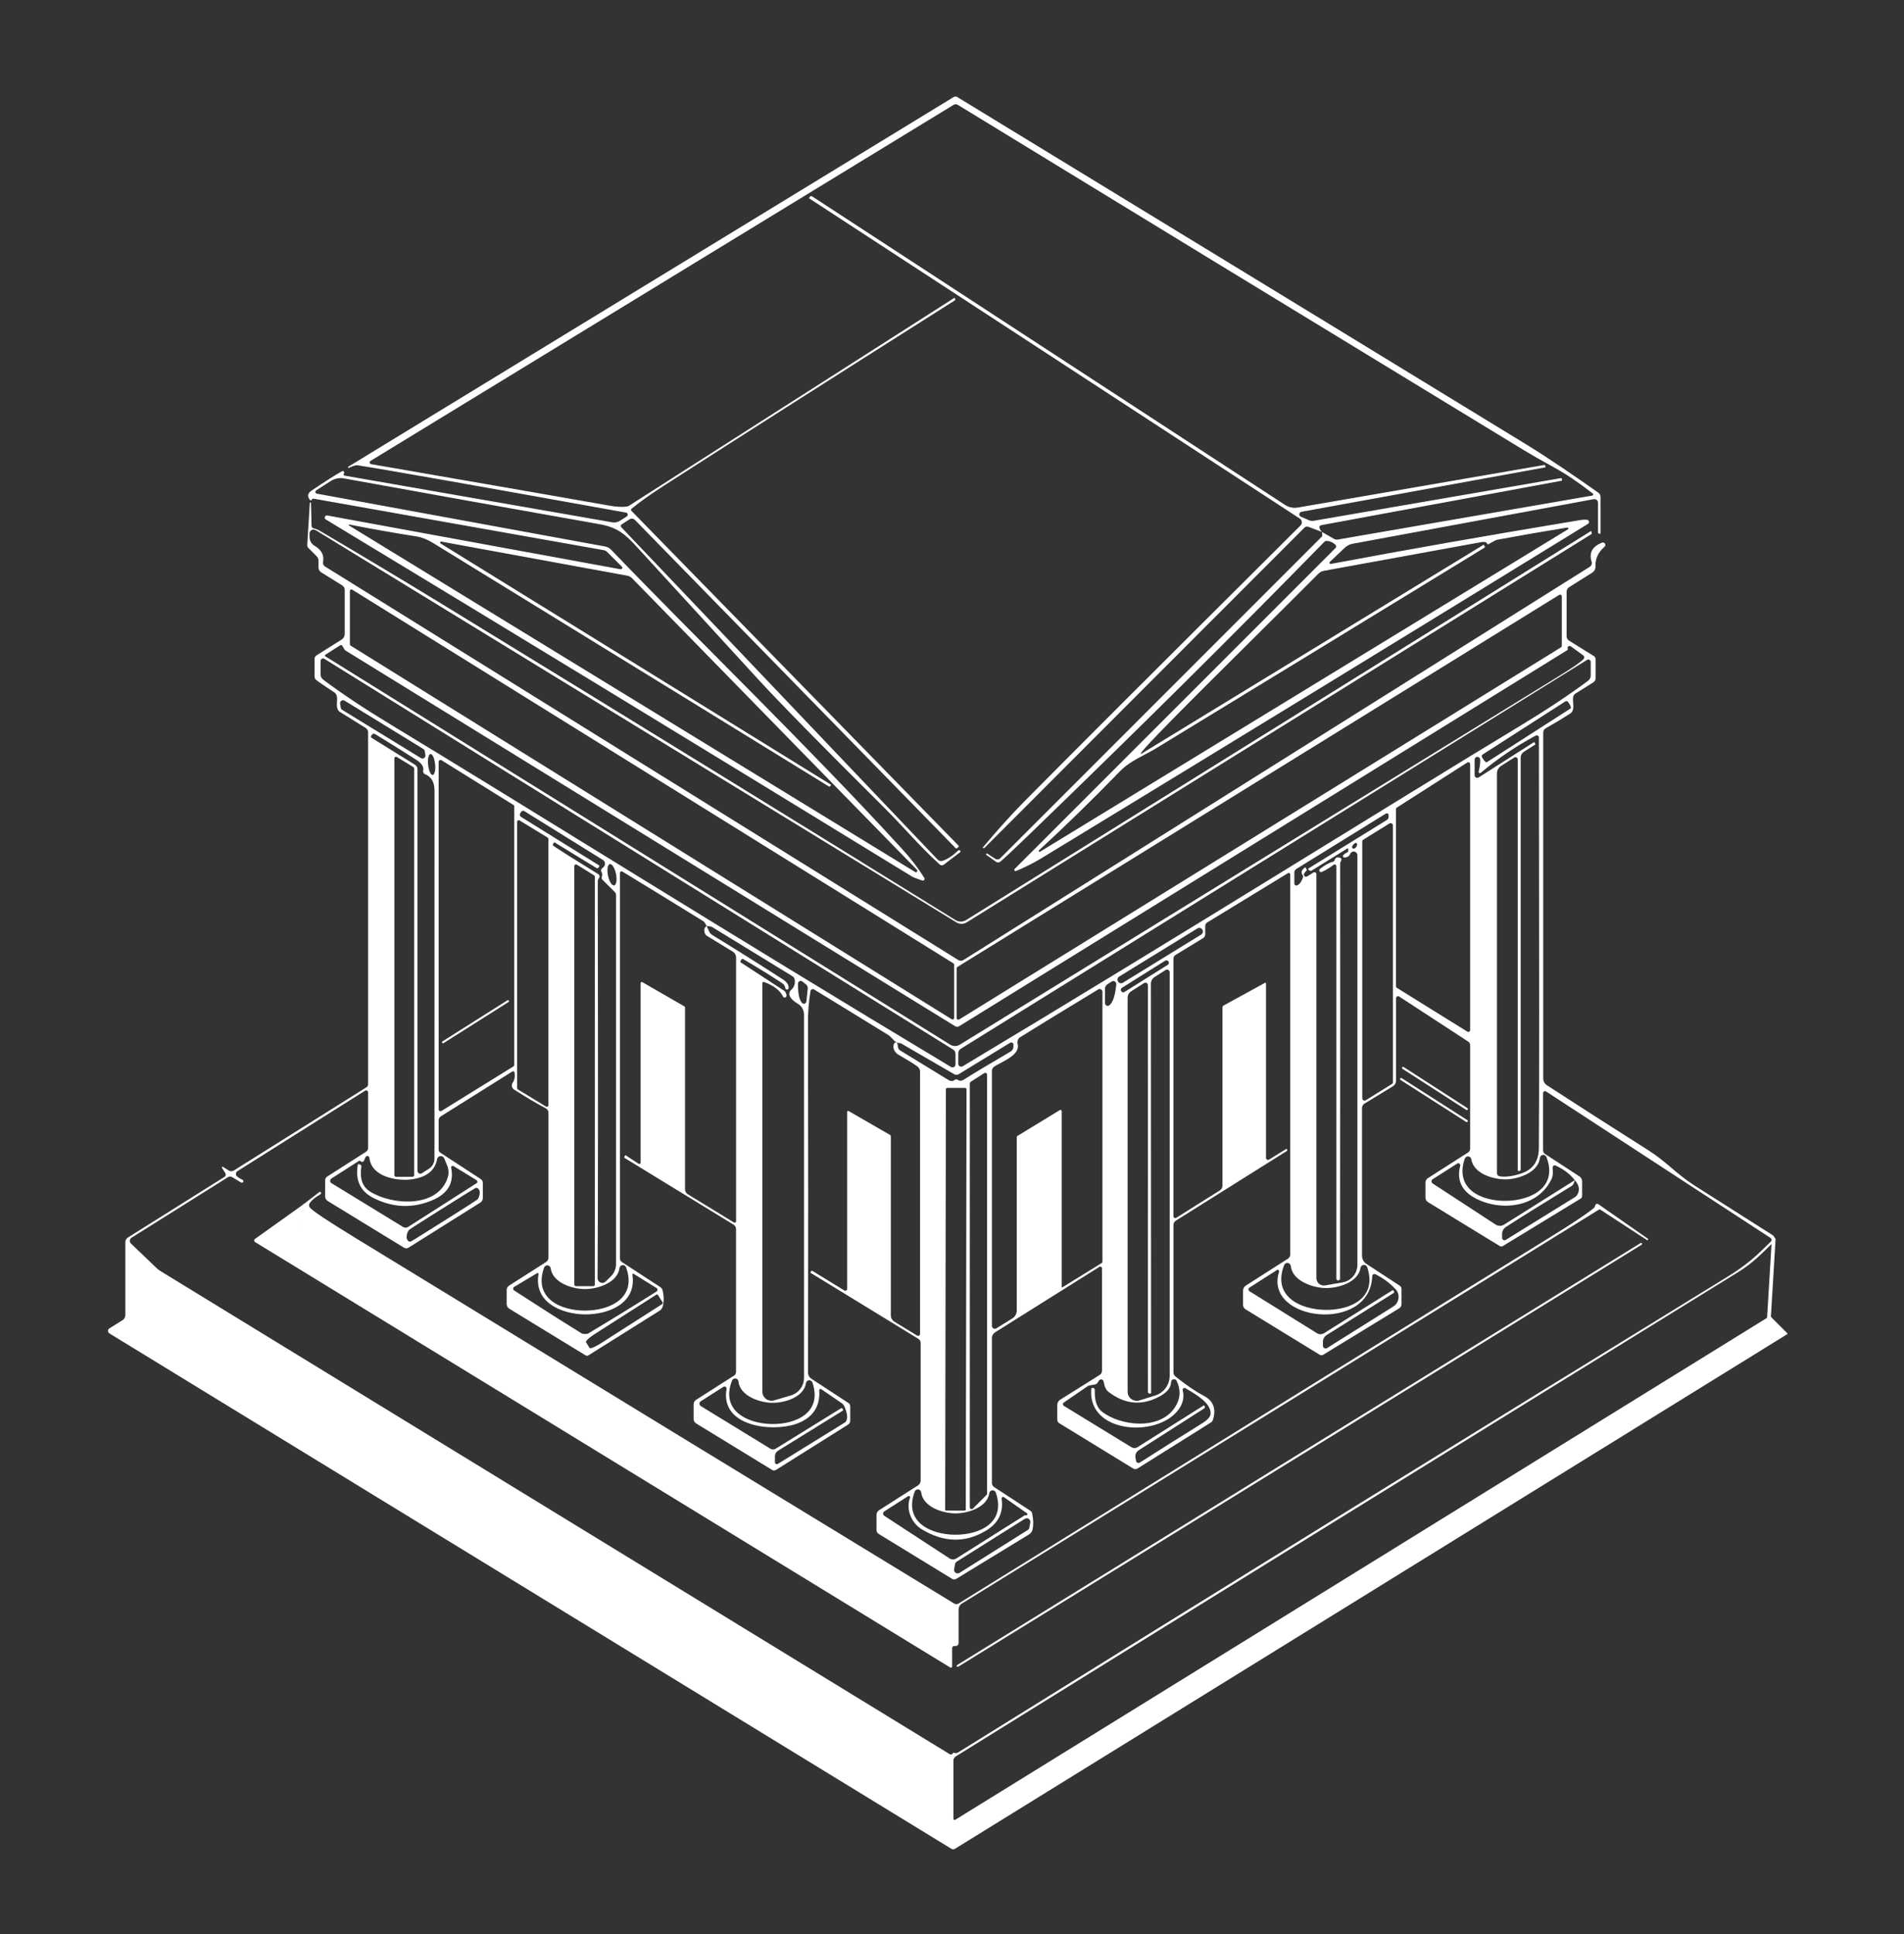 <svg width="254" height="258" viewBox="0 0 254 258" fill="none" xmlns="http://www.w3.org/2000/svg">
<rect x="0" y="0" width="254" height="258" fill="#333333" stroke="none"/>
<g clip-path="url(#clip0_514_769)">
<path d="M176.353 70.955L177.962 71.876C178.113 71.964 178.292 71.996 178.468 71.967L212.416 66.103C212.446 66.098 212.472 66.084 212.494 66.064C212.516 66.044 212.531 66.018 212.539 65.99C212.546 65.961 212.545 65.931 212.536 65.903C212.527 65.875 212.51 65.85 212.488 65.831C210.611 64.365 208.897 63.208 207.344 62.361C205.615 61.414 204.266 60.644 203.297 60.052C173.05 41.64 147.879 26.287 127.785 13.993C127.699 13.939 127.6 13.909 127.498 13.908C127.396 13.907 127.295 13.934 127.208 13.987L49.419 61.485C49.379 61.509 49.348 61.544 49.33 61.586C49.311 61.628 49.306 61.675 49.315 61.721C49.324 61.767 49.347 61.809 49.381 61.842C49.414 61.875 49.457 61.898 49.503 61.907C67.69 65.059 78.269 66.901 81.24 67.433C82.23 67.61 83.028 67.654 83.633 67.563C83.736 67.546 83.835 67.508 83.925 67.453L127.324 39.724C127.326 39.724 127.328 39.725 127.329 39.726C127.33 39.727 127.331 39.729 127.331 39.731L127.422 39.867C127.432 39.883 127.439 39.901 127.443 39.92C127.446 39.939 127.446 39.958 127.442 39.977C127.438 39.996 127.43 40.014 127.418 40.029C127.407 40.045 127.393 40.058 127.376 40.068C111.476 50.134 98.508 58.394 88.472 64.845C86.842 65.891 85.432 66.897 84.243 67.861C84.223 67.878 84.207 67.899 84.196 67.922C84.184 67.946 84.178 67.971 84.176 67.997C84.175 68.022 84.179 68.048 84.189 68.071C84.198 68.095 84.212 68.116 84.23 68.133L127.863 112.784C127.885 112.809 127.897 112.842 127.897 112.875C127.897 112.909 127.885 112.941 127.863 112.966L127.707 113.115C127.692 113.131 127.674 113.143 127.654 113.152C127.634 113.16 127.612 113.165 127.59 113.165C127.568 113.165 127.547 113.16 127.527 113.152C127.507 113.143 127.489 113.131 127.473 113.115L84.704 69.353C84.612 69.259 84.492 69.2 84.362 69.184C84.232 69.169 84.101 69.199 83.99 69.269L82.926 69.95C82.896 69.969 82.871 69.994 82.851 70.024C82.832 70.054 82.82 70.088 82.816 70.124C82.811 70.159 82.815 70.195 82.826 70.229C82.838 70.263 82.856 70.294 82.881 70.319L125.061 114.633C125.155 114.732 125.276 114.801 125.409 114.831C125.542 114.862 125.68 114.851 125.806 114.802C126.507 114.529 127.173 114.082 127.804 113.459C127.824 113.439 127.848 113.423 127.874 113.413C127.9 113.403 127.928 113.398 127.956 113.399C127.984 113.4 128.012 113.407 128.037 113.42C128.062 113.433 128.085 113.45 128.103 113.472C128.126 113.503 128.137 113.542 128.132 113.581C128.127 113.62 128.107 113.655 128.077 113.68L125.904 115.333C125.826 115.394 125.729 115.425 125.631 115.421C125.533 115.417 125.439 115.38 125.365 115.314C122.641 112.849 120.54 110.287 117.822 107.595C109.554 99.384 103.974 93.7 101.081 90.543C97.267 86.371 91.841 80.449 84.801 72.778C83.335 71.182 82.258 70.319 79.943 69.911C68.523 67.891 57.161 65.857 45.858 63.807C45.269 63.703 44.661 63.823 44.152 64.144L42.18 65.409C42.141 65.436 42.11 65.473 42.092 65.516C42.074 65.56 42.069 65.608 42.078 65.655C42.087 65.701 42.109 65.744 42.142 65.778C42.176 65.811 42.218 65.834 42.264 65.844L80.728 72.894C81.031 72.949 81.31 73.099 81.525 73.323C93.661 85.958 107.503 99.222 120.287 113.174C121.472 114.462 122.479 115.77 123.309 117.098C123.334 117.14 123.345 117.188 123.342 117.236C123.338 117.284 123.32 117.331 123.29 117.368C123.26 117.406 123.219 117.434 123.172 117.448C123.126 117.463 123.077 117.462 123.03 117.448C122.33 117.219 121.856 117.031 121.61 116.884C94.355 100.18 68.304 84.312 43.458 69.282C43.4 69.247 43.356 69.194 43.334 69.13C43.312 69.066 43.313 68.997 43.337 68.934C43.361 68.871 43.407 68.819 43.465 68.786C43.524 68.754 43.593 68.743 43.659 68.756L82.777 75.93C82.82 75.937 82.865 75.93 82.904 75.911C82.943 75.891 82.975 75.859 82.995 75.821C83.015 75.782 83.022 75.738 83.016 75.694C83.009 75.651 82.989 75.611 82.959 75.58L81.026 73.653C80.882 73.506 80.696 73.408 80.494 73.374L41.823 66.512C41.785 66.504 41.746 66.508 41.71 66.523C41.674 66.538 41.644 66.564 41.622 66.596C41.575 66.678 41.54 66.724 41.519 66.733C41.49 66.745 41.459 66.748 41.429 66.741C41.4 66.734 41.374 66.717 41.356 66.694C40.963 66.214 41.03 65.796 41.557 65.442C43.404 64.192 44.764 63.33 45.637 62.854C45.667 62.837 45.701 62.829 45.735 62.83C45.77 62.831 45.803 62.842 45.831 62.861C45.86 62.879 45.883 62.905 45.898 62.936C45.913 62.967 45.919 63.001 45.916 63.035C45.912 63.083 45.892 63.139 45.858 63.204C45.846 63.228 45.841 63.253 45.841 63.28C45.841 63.306 45.847 63.332 45.859 63.355C45.871 63.378 45.889 63.398 45.91 63.414C45.931 63.429 45.955 63.44 45.981 63.444L81.694 69.671C82.045 69.729 82.403 69.657 82.699 69.47L83.62 68.879C83.666 68.849 83.702 68.805 83.723 68.754C83.744 68.702 83.75 68.646 83.739 68.592C83.727 68.537 83.7 68.488 83.661 68.449C83.621 68.41 83.571 68.384 83.517 68.374C62.748 64.638 50.815 62.534 47.719 62.062C47.481 62.024 47.092 62.138 46.552 62.406C46.531 62.417 46.507 62.419 46.484 62.412C46.461 62.405 46.441 62.389 46.429 62.367V62.361C46.419 62.343 46.416 62.323 46.421 62.304C46.426 62.285 46.438 62.268 46.455 62.257L127.221 12.943C127.293 12.898 127.376 12.874 127.46 12.874C127.545 12.874 127.628 12.898 127.7 12.943C167.487 37.21 192.789 52.655 203.608 59.28C206.709 61.18 210.218 63.6 213.234 65.721C213.32 65.781 213.39 65.861 213.439 65.954C213.487 66.048 213.513 66.153 213.513 66.259V71.143C213.513 71.151 213.511 71.159 213.508 71.166C213.505 71.174 213.5 71.18 213.493 71.185C213.487 71.19 213.48 71.194 213.472 71.195C213.464 71.197 213.456 71.197 213.448 71.195L213.286 71.163C213.256 71.157 213.23 71.142 213.211 71.121C213.192 71.099 213.182 71.073 213.182 71.046V67.063C213.182 66.992 213.167 66.921 213.136 66.856C213.106 66.79 213.061 66.733 213.005 66.687C212.949 66.641 212.884 66.608 212.813 66.59C212.743 66.572 212.67 66.57 212.598 66.583L180.491 72.518C180.064 72.594 179.669 72.795 179.356 73.096L177.404 74.951C177.38 74.974 177.363 75.004 177.358 75.037C177.352 75.07 177.357 75.105 177.373 75.135C177.388 75.165 177.413 75.189 177.443 75.203C177.473 75.218 177.507 75.223 177.54 75.216C187.455 73.353 198.512 71.409 210.711 69.385C211.191 69.308 211.537 69.292 211.748 69.34C211.807 69.352 211.86 69.38 211.901 69.423C211.942 69.465 211.97 69.519 211.98 69.578C211.99 69.636 211.981 69.696 211.956 69.75C211.931 69.804 211.89 69.848 211.839 69.878C187.814 84.654 163.506 99.522 138.915 114.484C137.873 115.115 136.749 115.679 135.542 116.177C135.506 116.193 135.465 116.195 135.426 116.184C135.388 116.173 135.355 116.148 135.333 116.114C135.311 116.081 135.302 116.041 135.307 116.001C135.312 115.961 135.331 115.925 135.361 115.898L178.169 73.089C178.222 73.037 178.252 72.967 178.253 72.894C178.254 72.821 178.227 72.751 178.176 72.7C177.847 72.35 177.441 72.168 176.957 72.155C176.904 72.153 176.851 72.162 176.802 72.182C176.753 72.202 176.708 72.233 176.671 72.272C164.564 84.656 151.397 97.713 137.17 111.442C135.116 113.427 133.869 114.594 133.428 114.944C133.351 115.004 133.256 115.038 133.159 115.04C133.062 115.042 132.968 115.013 132.889 114.957L131.592 114.036C131.568 114.021 131.551 113.998 131.546 113.971C131.54 113.944 131.546 113.916 131.562 113.892C131.579 113.869 131.604 113.853 131.633 113.847C131.661 113.841 131.691 113.846 131.715 113.861L132.773 114.549C132.874 114.615 132.994 114.644 133.113 114.632C133.232 114.621 133.344 114.568 133.428 114.484L176.334 71.578C176.358 71.553 176.377 71.524 176.388 71.491C176.399 71.459 176.403 71.424 176.399 71.39L176.353 70.955ZM58.765 72.486L110.862 104.67L110.869 104.677L110.791 104.819C110.78 104.84 110.764 104.859 110.745 104.873C110.726 104.888 110.705 104.899 110.682 104.905C110.659 104.911 110.635 104.912 110.611 104.909C110.587 104.905 110.565 104.897 110.545 104.884C103.228 100.37 85.629 89.544 57.747 72.408C56.999 71.95 56.257 71.662 55.522 71.545C52.513 71.074 49.538 70.546 46.597 69.963C46.581 69.957 46.563 69.957 46.547 69.965C46.531 69.972 46.519 69.985 46.513 70.002C46.507 70.018 46.508 70.036 46.515 70.052C46.522 70.068 46.535 70.08 46.552 70.086L122.09 116.313C122.129 116.337 122.175 116.346 122.22 116.338C122.264 116.33 122.305 116.306 122.333 116.27C122.361 116.233 122.376 116.187 122.374 116.141C122.373 116.094 122.354 116.049 122.323 116.015L84.301 77.11C84.141 76.946 83.935 76.835 83.711 76.793L58.863 72.239C58.832 72.235 58.801 72.241 58.775 72.256C58.748 72.272 58.728 72.296 58.717 72.324C58.705 72.353 58.704 72.384 58.713 72.413C58.722 72.443 58.74 72.468 58.765 72.486ZM198.361 72.486C198.305 72.291 198.043 72.235 197.576 72.317C193.728 73.022 186.74 74.295 176.613 76.138C176.334 76.188 176.076 76.324 175.873 76.527C166.572 85.86 152.173 99.909 152.179 100.532C152.18 100.537 152.182 100.542 152.184 100.546C152.187 100.55 152.191 100.554 152.195 100.556C152.2 100.559 152.205 100.56 152.21 100.561C152.215 100.561 152.22 100.56 152.225 100.558L197.881 72.68C197.888 72.676 197.895 72.674 197.903 72.673C197.911 72.672 197.919 72.673 197.927 72.675C197.935 72.677 197.942 72.681 197.949 72.687C197.955 72.692 197.961 72.699 197.965 72.706L198.063 72.862C198.073 72.879 198.08 72.898 198.083 72.918C198.086 72.937 198.085 72.957 198.08 72.977C198.076 72.996 198.067 73.014 198.055 73.03C198.043 73.046 198.028 73.059 198.011 73.07C181.341 83.266 166.7 92.208 154.086 99.896C152.763 100.701 150.759 101.479 149.455 102.828C145.659 106.733 142.044 110.261 138.61 113.414C138.589 113.433 138.575 113.459 138.572 113.488C138.569 113.517 138.577 113.546 138.594 113.569C138.611 113.592 138.635 113.609 138.664 113.615C138.692 113.621 138.721 113.616 138.746 113.602L209.154 70.611C209.181 70.596 209.202 70.572 209.212 70.543C209.223 70.513 209.223 70.481 209.212 70.452C209.201 70.423 209.18 70.399 209.153 70.384C209.125 70.369 209.094 70.365 209.063 70.371C206.114 70.847 203.001 71.387 199.723 71.993C199.589 72.014 199.213 72.209 198.594 72.577C198.573 72.589 198.549 72.596 198.525 72.598C198.5 72.6 198.476 72.596 198.453 72.587C198.431 72.579 198.411 72.565 198.395 72.547C198.379 72.53 198.367 72.509 198.361 72.486Z" fill="white"/>
<path d="M176.353 70.955L174.544 70.268C174.453 70.233 174.355 70.225 174.26 70.246C174.166 70.267 174.079 70.315 174.012 70.385L131.32 113.109C131.304 113.124 131.279 113.131 131.247 113.13C131.216 113.129 131.18 113.119 131.145 113.103C131.132 113.098 131.119 113.096 131.106 113.096C131.102 113.097 131.098 113.096 131.095 113.094C131.092 113.092 131.09 113.088 131.088 113.084C131.087 113.08 131.087 113.075 131.087 113.071C131.088 113.066 131.09 113.061 131.093 113.057C133.16 110.605 134.991 108.573 136.587 106.96C142.433 101.045 154.735 88.756 173.493 70.093C173.556 70.03 173.605 69.954 173.635 69.87C173.666 69.786 173.677 69.696 173.668 69.608C173.659 69.52 173.631 69.434 173.585 69.359C173.539 69.283 173.476 69.219 173.402 69.172L107.931 26.447C107.929 26.447 107.927 26.445 107.926 26.444C107.924 26.443 107.923 26.441 107.923 26.439C107.922 26.437 107.922 26.435 107.922 26.433C107.922 26.431 107.923 26.429 107.924 26.428L108.028 26.259C108.062 26.209 108.114 26.174 108.174 26.162C108.233 26.15 108.295 26.162 108.346 26.194L171.417 67.343C171.922 67.672 172.531 67.799 173.123 67.699L205.989 62.024C206.021 62.019 206.054 62.026 206.082 62.042C206.109 62.059 206.129 62.085 206.138 62.115L206.19 62.296C206.19 62.306 206.188 62.315 206.183 62.322C206.178 62.329 206.171 62.334 206.164 62.335L173.616 68.264C173.543 68.276 173.475 68.311 173.425 68.365C173.374 68.419 173.342 68.489 173.334 68.563C173.326 68.638 173.342 68.713 173.38 68.778C173.418 68.844 173.476 68.895 173.545 68.925L174.654 69.399C174.844 69.479 175.054 69.502 175.257 69.463L208.226 63.775C208.241 63.772 208.256 63.773 208.27 63.776C208.285 63.779 208.298 63.785 208.31 63.793C208.323 63.801 208.333 63.812 208.341 63.825C208.349 63.837 208.354 63.851 208.356 63.866L208.389 64.054C208.39 64.061 208.39 64.068 208.389 64.075C208.388 64.082 208.385 64.088 208.381 64.094C208.376 64.1 208.371 64.106 208.364 64.11C208.358 64.114 208.351 64.117 208.343 64.119L176.237 70.054C176.164 70.068 176.101 70.11 176.06 70.171C176.018 70.231 176.003 70.306 176.016 70.378C176.046 70.551 176.159 70.743 176.353 70.955Z" fill="white"/>
<path d="M29.727 155.632L30.512 156.125C30.616 156.189 30.737 156.223 30.86 156.222C30.982 156.22 31.102 156.185 31.206 156.119L48.893 145.021C48.959 144.979 49.013 144.921 49.05 144.852C49.088 144.783 49.107 144.705 49.107 144.625V97.685C49.107 97.566 49.078 97.449 49.021 97.345C48.964 97.242 48.882 97.156 48.783 97.095L45.326 94.948C45.262 94.909 45.207 94.859 45.164 94.799C44.587 94.02 45.41 92.872 44.554 92.321C43.3 91.504 42.511 90.963 42.187 90.699C42.116 90.64 42.059 90.566 42.019 90.482C41.98 90.398 41.96 90.306 41.96 90.213V87.904C41.96 87.805 41.985 87.707 42.032 87.621C42.08 87.535 42.149 87.463 42.232 87.411L45.572 85.309C45.7 85.23 45.804 85.12 45.877 84.989C45.95 84.859 45.988 84.712 45.988 84.563V78.674C45.988 78.557 45.958 78.442 45.901 78.34C45.844 78.238 45.763 78.152 45.663 78.09L42.835 76.332C42.73 76.267 42.644 76.176 42.584 76.067C42.523 75.958 42.492 75.835 42.492 75.71V74.782C42.491 74.673 42.469 74.566 42.427 74.465C42.385 74.365 42.323 74.274 42.245 74.198L41.149 73.102C41.094 73.047 41.051 72.981 41.023 72.908C40.995 72.836 40.983 72.758 40.987 72.681L41.331 67.077C41.332 67.059 41.34 67.043 41.352 67.031C41.364 67.019 41.379 67.012 41.395 67.012H41.402C41.424 67.017 41.444 67.029 41.46 67.047C41.475 67.064 41.484 67.086 41.486 67.109L41.564 70.145C41.566 70.229 41.599 70.309 41.655 70.371C41.711 70.433 41.787 70.472 41.869 70.482C42.085 70.512 42.383 70.638 42.764 70.858C48.666 74.335 54.143 77.619 59.194 80.71C84.541 96.221 107.297 110.225 127.461 122.722C127.674 122.854 127.921 122.924 128.172 122.924C128.423 122.924 128.668 122.854 128.881 122.722L212.209 70.852C212.216 70.847 212.225 70.845 212.233 70.844C212.242 70.843 212.251 70.845 212.259 70.848C212.267 70.851 212.274 70.856 212.28 70.862C212.286 70.868 212.291 70.876 212.293 70.884L212.352 71.163C212.355 71.167 212.358 71.173 212.359 71.178C212.36 71.184 212.36 71.189 212.359 71.195C212.358 71.201 212.355 71.206 212.352 71.21C212.348 71.215 212.344 71.219 212.339 71.221L128.965 123.026C128.76 123.153 128.524 123.221 128.283 123.222C128.041 123.223 127.804 123.158 127.597 123.033L42.115 70.715C42.033 70.664 41.94 70.636 41.843 70.634C41.747 70.631 41.651 70.655 41.567 70.702C41.483 70.749 41.413 70.818 41.364 70.901C41.316 70.984 41.291 71.079 41.292 71.176V71.63C41.292 71.863 41.353 72.093 41.469 72.296C41.584 72.5 41.752 72.67 41.953 72.791C42.887 73.336 43.268 74.06 43.095 74.964C43.072 75.076 43.084 75.193 43.129 75.298C43.174 75.404 43.251 75.493 43.348 75.554L127.843 128.053C127.946 128.117 128.064 128.151 128.185 128.151C128.305 128.151 128.423 128.117 128.524 128.053L212.066 75.612C212.181 75.542 212.269 75.435 212.316 75.308C212.363 75.181 212.367 75.042 212.326 74.912C211.954 73.74 212.414 72.897 213.707 72.382C213.778 72.352 213.858 72.349 213.932 72.372C214.005 72.396 214.068 72.445 214.109 72.51C214.15 72.576 214.165 72.654 214.154 72.731C214.142 72.807 214.103 72.877 214.045 72.927C213.201 73.666 212.799 74.549 212.838 75.573C212.844 75.735 212.807 75.896 212.732 76.038C212.657 76.18 212.546 76.3 212.41 76.384L209.316 78.324C209.217 78.388 209.135 78.475 209.078 78.578C209.022 78.681 208.992 78.797 208.992 78.914V84.868C208.992 84.985 209.022 85.1 209.078 85.202C209.135 85.304 209.217 85.39 209.316 85.452L212.618 87.502C212.693 87.549 212.755 87.616 212.798 87.694C212.841 87.772 212.864 87.86 212.864 87.949V90.453C212.864 90.566 212.835 90.677 212.781 90.776C212.726 90.875 212.648 90.958 212.553 91.017L210.166 92.515C210.086 92.564 210.018 92.629 209.966 92.707C209.913 92.784 209.877 92.871 209.861 92.963C209.744 93.663 210.179 94.714 209.465 95.181C208.544 95.778 207.457 96.431 206.203 97.14C206.103 97.195 206.019 97.276 205.961 97.375C205.903 97.475 205.872 97.588 205.872 97.704V143.847C205.872 144.028 205.917 144.206 206.003 144.365C206.089 144.523 206.214 144.657 206.365 144.755C210.607 147.51 215.128 150.407 219.928 153.447C222.308 154.958 223.696 156.631 226.044 158.123C229.14 160.095 232.619 162.305 236.48 164.752C236.556 164.8 236.619 164.865 236.666 164.941C236.713 165.017 236.743 165.103 236.752 165.192C236.761 165.281 236.751 165.371 236.72 165.456C236.69 165.54 236.641 165.617 236.577 165.68C235.086 167.158 233.808 168.488 231.862 169.688C191.86 194.383 157.072 215.913 127.499 234.277C127.404 234.337 127.326 234.421 127.271 234.52C127.217 234.62 127.188 234.733 127.188 234.848V242.593C127.188 242.621 127.196 242.649 127.211 242.674C127.226 242.698 127.247 242.719 127.272 242.732C127.297 242.746 127.325 242.753 127.354 242.753C127.382 242.752 127.41 242.744 127.435 242.729L235.974 175.629C236.019 175.602 236.071 175.591 236.123 175.596C236.174 175.602 236.223 175.625 236.26 175.662L238.413 177.815C238.424 177.826 238.433 177.84 238.438 177.855C238.443 177.87 238.445 177.885 238.443 177.901C238.441 177.917 238.436 177.932 238.427 177.945C238.419 177.958 238.407 177.969 238.394 177.977L127.402 246.595C127.33 246.639 127.247 246.664 127.162 246.665C127.077 246.666 126.995 246.644 126.922 246.601L14.595 177.854C14.537 177.82 14.49 177.772 14.458 177.714C14.425 177.656 14.408 177.59 14.408 177.523C14.408 177.456 14.425 177.39 14.458 177.331C14.49 177.272 14.537 177.222 14.595 177.186L16.352 176.083C16.466 176.012 16.559 175.912 16.624 175.794C16.688 175.677 16.722 175.544 16.722 175.409V165.68C16.722 165.558 16.753 165.439 16.812 165.332C16.871 165.225 16.956 165.135 17.059 165.07L29.954 156.975C30.033 156.925 30.089 156.845 30.109 156.753C30.13 156.661 30.114 156.563 30.064 156.482L29.604 155.756C29.594 155.738 29.59 155.719 29.593 155.699C29.596 155.68 29.605 155.662 29.619 155.648C29.633 155.634 29.651 155.625 29.67 155.622C29.69 155.619 29.709 155.623 29.727 155.632ZM127.285 128.669C127.285 128.634 127.276 128.6 127.259 128.569C127.242 128.539 127.218 128.513 127.188 128.494L46.993 78.654C46.961 78.634 46.925 78.624 46.887 78.623C46.849 78.622 46.812 78.631 46.78 78.65C46.747 78.669 46.72 78.696 46.702 78.729C46.683 78.761 46.674 78.799 46.675 78.836V85.938C46.675 85.973 46.684 86.008 46.701 86.038C46.718 86.069 46.743 86.095 46.772 86.114L126.968 135.953C126.999 135.973 127.036 135.984 127.074 135.985C127.111 135.986 127.148 135.976 127.181 135.958C127.213 135.939 127.24 135.912 127.259 135.879C127.277 135.846 127.286 135.809 127.285 135.772V128.669ZM127.623 135.791C127.622 135.831 127.633 135.869 127.653 135.903C127.673 135.938 127.701 135.966 127.736 135.985C127.77 136.004 127.809 136.014 127.849 136.013C127.888 136.012 127.926 136 127.96 135.979L208.246 86.341C208.278 86.321 208.304 86.293 208.322 86.26C208.34 86.227 208.35 86.19 208.35 86.152V79.53C208.35 79.491 208.339 79.452 208.32 79.418C208.3 79.384 208.271 79.356 208.237 79.337C208.202 79.317 208.163 79.308 208.124 79.309C208.084 79.31 208.046 79.321 208.012 79.342L127.726 128.974C127.695 128.994 127.668 129.022 127.65 129.055C127.632 129.088 127.622 129.125 127.623 129.162V135.791ZM211.204 87.411L209.563 86.217C209.526 86.191 209.483 86.173 209.438 86.166C209.393 86.158 209.346 86.162 209.303 86.176C209.259 86.19 209.22 86.213 209.187 86.246C209.154 86.278 209.13 86.317 209.115 86.36C209.115 86.369 209.126 86.427 209.147 86.535C209.155 86.573 209.151 86.612 209.135 86.647C209.12 86.682 209.095 86.711 209.063 86.73L127.966 136.874C127.882 136.925 127.786 136.952 127.688 136.952C127.589 136.952 127.493 136.925 127.409 136.874L46.111 86.782C46.051 86.748 46 86.699 45.962 86.639L45.65 86.126C45.622 86.084 45.579 86.054 45.529 86.043C45.48 86.032 45.428 86.041 45.384 86.068L43.406 87.333C43.388 87.345 43.373 87.362 43.363 87.381C43.352 87.4 43.347 87.422 43.347 87.443C43.347 87.464 43.352 87.485 43.363 87.503C43.373 87.522 43.388 87.537 43.406 87.547L126.76 139.339C126.954 139.458 127.177 139.521 127.404 139.521C127.632 139.521 127.856 139.458 128.051 139.339C176.221 109.706 202.802 93.356 207.792 90.291C209.729 89.102 210.881 88.31 211.249 87.917C211.282 87.882 211.308 87.84 211.324 87.795C211.339 87.75 211.345 87.701 211.341 87.653C211.337 87.606 211.322 87.559 211.299 87.517C211.275 87.475 211.243 87.439 211.204 87.411ZM42.77 88.144V89.966C42.77 90.101 42.802 90.234 42.863 90.355C42.924 90.475 43.012 90.58 43.121 90.66C45.62 92.533 48.632 94.535 52.156 96.667C69.539 107.174 97.021 124.408 126.87 142.316C126.93 142.352 126.998 142.371 127.068 142.371C127.137 142.372 127.206 142.354 127.266 142.32C127.327 142.286 127.377 142.236 127.412 142.176C127.447 142.117 127.466 142.048 127.467 141.979V140.565C127.467 140.45 127.437 140.337 127.381 140.236C127.324 140.135 127.242 140.049 127.143 139.988L43.263 87.871C43.215 87.842 43.159 87.825 43.102 87.824C43.044 87.823 42.988 87.837 42.938 87.864C42.888 87.892 42.846 87.933 42.817 87.981C42.787 88.031 42.771 88.087 42.77 88.144ZM212.209 88.293C212.21 88.236 212.196 88.18 212.167 88.13C212.138 88.081 212.097 88.04 212.046 88.012C211.996 87.984 211.938 87.97 211.88 87.972C211.822 87.973 211.766 87.99 211.716 88.02L128.161 139.897C128.062 139.958 127.98 140.043 127.923 140.144C127.866 140.245 127.837 140.359 127.837 140.474V141.882C127.835 141.951 127.853 142.019 127.887 142.08C127.922 142.14 127.972 142.19 128.033 142.224C128.094 142.258 128.163 142.276 128.233 142.275C128.304 142.274 128.373 142.255 128.433 142.219C158.166 124.388 185.544 107.233 202.856 96.777C206.367 94.654 209.368 92.66 211.859 90.796C211.968 90.716 212.056 90.611 212.117 90.491C212.178 90.37 212.209 90.237 212.209 90.103V88.293ZM56.657 100.163C56.647 100.107 56.624 100.055 56.592 100.009C56.559 99.963 56.518 99.925 56.469 99.897L45.968 93.456C45.903 93.416 45.828 93.395 45.751 93.397C45.674 93.399 45.6 93.423 45.537 93.466C45.474 93.51 45.425 93.57 45.395 93.641C45.366 93.712 45.358 93.789 45.371 93.865L45.462 94.416C45.473 94.471 45.495 94.523 45.528 94.569C45.56 94.615 45.602 94.653 45.65 94.682L56.151 101.116C56.217 101.156 56.292 101.177 56.368 101.175C56.445 101.173 56.52 101.149 56.583 101.106C56.646 101.062 56.695 101.002 56.724 100.931C56.754 100.86 56.762 100.783 56.748 100.707L56.657 100.163ZM208.83 93.553L197.784 100.643C197.726 100.68 197.686 100.738 197.671 100.805C197.657 100.872 197.669 100.942 197.706 100.999L197.913 101.324C197.988 101.44 198.076 101.541 198.157 101.606C198.239 101.67 198.307 101.692 198.348 101.667L209.524 94.494C209.545 94.482 209.558 94.458 209.563 94.424C209.568 94.39 209.564 94.346 209.552 94.296C209.54 94.245 209.52 94.188 209.493 94.128C209.466 94.069 209.432 94.008 209.394 93.949L209.186 93.631C209.149 93.574 209.091 93.533 209.024 93.519C208.957 93.504 208.887 93.516 208.83 93.553ZM57.228 155.885C57.453 155.742 57.638 155.545 57.766 155.311C57.894 155.078 57.961 154.816 57.961 154.549C57.961 138.156 57.963 121.8 57.968 105.481C57.968 104.331 57.546 103.594 56.703 103.269C56.609 103.232 56.531 103.161 56.485 103.072C56.438 102.983 56.426 102.88 56.45 102.783C56.562 102.29 56.266 101.817 55.561 101.363C53.858 100.269 52.015 99.118 50.035 97.912C49.963 97.868 49.878 97.855 49.796 97.874C49.715 97.894 49.645 97.945 49.6 98.016L49.503 98.178C49.481 98.215 49.474 98.259 49.483 98.302C49.493 98.344 49.519 98.381 49.555 98.405L55.367 102.011C55.466 102.072 55.548 102.159 55.604 102.262C55.661 102.365 55.691 102.482 55.691 102.601V156.171C55.691 156.239 55.709 156.306 55.744 156.364C55.779 156.423 55.828 156.471 55.888 156.504C55.947 156.537 56.014 156.554 56.082 156.552C56.15 156.55 56.217 156.531 56.275 156.495L57.228 155.885ZM202.512 156.19C202.502 156.19 202.492 156.186 202.485 156.179C202.477 156.172 202.473 156.162 202.473 156.151V101.298C202.472 101.244 202.457 101.191 202.429 101.145C202.401 101.098 202.361 101.061 202.314 101.035C202.266 101.009 202.213 100.996 202.159 100.998C202.105 101 202.052 101.016 202.006 101.045L200.235 102.173C200.071 102.279 199.935 102.425 199.841 102.597C199.747 102.769 199.697 102.962 199.697 103.159V156.482C199.697 156.583 199.734 156.681 199.799 156.757C199.865 156.834 199.955 156.883 200.054 156.897C200.849 157.023 201.816 156.895 202.953 156.515C204.493 156 205.271 154.88 205.288 153.155C205.34 147.308 205.342 129.043 205.295 98.359C205.294 98.31 205.281 98.262 205.256 98.22C205.231 98.177 205.196 98.142 205.153 98.117C205.111 98.093 205.063 98.079 205.014 98.078C204.965 98.078 204.916 98.09 204.873 98.113C202.227 99.536 199.779 101.194 197.531 103.088C197.504 103.11 197.471 103.123 197.436 103.126C197.402 103.128 197.367 103.12 197.338 103.102C197.308 103.085 197.284 103.058 197.27 103.026C197.256 102.995 197.252 102.96 197.258 102.926C197.449 102.082 197.511 101.516 197.446 101.226C197.423 101.141 197.37 101.066 197.297 101.017C197.224 100.967 197.135 100.945 197.047 100.955C196.959 100.966 196.877 101.007 196.817 101.072C196.757 101.138 196.723 101.222 196.72 101.311V103.406C196.721 103.468 196.738 103.529 196.77 103.583C196.802 103.636 196.848 103.68 196.903 103.71C196.958 103.74 197.02 103.754 197.082 103.752C197.145 103.75 197.206 103.731 197.258 103.698L204.607 99.008C204.623 98.998 204.642 98.995 204.66 98.998C204.678 99.002 204.694 99.012 204.704 99.028L204.802 99.177C204.81 99.19 204.815 99.204 204.818 99.22C204.821 99.235 204.82 99.251 204.816 99.266C204.813 99.281 204.806 99.295 204.797 99.308C204.788 99.32 204.776 99.331 204.763 99.339L203.277 100.286C203.15 100.37 203.045 100.483 202.973 100.617C202.901 100.75 202.863 100.9 202.862 101.051V156.009C202.862 156.057 202.843 156.103 202.809 156.137C202.775 156.171 202.729 156.19 202.681 156.19H202.512ZM57.431 100.572C57.37 100.579 57.314 100.621 57.265 100.698C57.216 100.774 57.175 100.882 57.146 101.017C57.116 101.151 57.099 101.309 57.093 101.482C57.087 101.654 57.095 101.837 57.114 102.021C57.133 102.205 57.164 102.386 57.206 102.553C57.247 102.72 57.297 102.871 57.354 102.997C57.411 103.122 57.473 103.22 57.537 103.284C57.6 103.349 57.664 103.378 57.725 103.372C57.786 103.366 57.843 103.323 57.892 103.247C57.941 103.171 57.981 103.062 58.011 102.928C58.04 102.793 58.058 102.635 58.064 102.463C58.069 102.291 58.062 102.107 58.043 101.923C58.023 101.74 57.992 101.559 57.951 101.391C57.91 101.224 57.86 101.073 57.803 100.948C57.746 100.822 57.684 100.725 57.62 100.66C57.556 100.596 57.492 100.566 57.431 100.572ZM52.934 100.967C52.902 100.947 52.865 100.937 52.827 100.936C52.79 100.936 52.752 100.945 52.719 100.964C52.687 100.982 52.659 101.009 52.64 101.041C52.621 101.074 52.61 101.111 52.61 101.148V156.748C52.61 156.805 52.633 156.859 52.673 156.899C52.713 156.94 52.767 156.962 52.824 156.962H55.036C55.093 156.962 55.147 156.94 55.187 156.899C55.227 156.859 55.25 156.805 55.25 156.748V102.498C55.249 102.461 55.24 102.425 55.222 102.393C55.203 102.361 55.177 102.335 55.146 102.316L52.934 100.967ZM68.488 142.245C68.523 142.223 68.553 142.193 68.573 142.156C68.594 142.12 68.605 142.079 68.605 142.037V107.57C68.605 107.528 68.594 107.487 68.573 107.451C68.553 107.415 68.523 107.384 68.488 107.362L58.895 101.401C58.858 101.378 58.815 101.366 58.772 101.365C58.728 101.364 58.685 101.374 58.646 101.395C58.608 101.416 58.576 101.447 58.554 101.485C58.531 101.522 58.519 101.565 58.519 101.609V147.972C58.519 148.016 58.531 148.059 58.554 148.096C58.576 148.134 58.608 148.165 58.646 148.186C58.685 148.207 58.728 148.218 58.772 148.217C58.815 148.216 58.858 148.203 58.895 148.18L68.488 142.245ZM195.747 137.601C195.784 137.624 195.827 137.637 195.871 137.638C195.914 137.639 195.958 137.628 195.996 137.607C196.034 137.586 196.066 137.555 196.089 137.517C196.111 137.48 196.123 137.437 196.123 137.393V101.914C196.123 101.87 196.111 101.827 196.089 101.79C196.066 101.752 196.034 101.721 195.996 101.7C195.958 101.679 195.914 101.668 195.871 101.669C195.827 101.671 195.784 101.683 195.747 101.706L186.342 107.719C186.307 107.741 186.277 107.771 186.257 107.808C186.237 107.844 186.226 107.885 186.225 107.927V131.549C186.226 131.591 186.237 131.632 186.257 131.668C186.277 131.704 186.307 131.735 186.342 131.757L195.747 137.601ZM79.852 117.215C79.774 117.323 79.737 117.433 79.742 117.546C79.789 144.727 79.781 162.369 79.716 170.473C79.714 170.6 79.75 170.725 79.82 170.831C79.89 170.937 79.99 171.02 80.107 171.069C80.224 171.118 80.353 171.13 80.478 171.105C80.602 171.08 80.716 171.018 80.805 170.927L81.512 170.226C81.94 169.799 82.18 169.22 82.18 168.618V119.362C82.18 119.294 82.167 119.227 82.142 119.164C82.116 119.102 82.079 119.046 82.031 118.998L80.377 117.351C80.325 117.297 80.288 117.228 80.272 117.154C80.257 117.08 80.261 117.002 80.287 116.929C80.369 116.705 80.353 116.497 80.241 116.307C80.19 116.224 80.173 116.125 80.192 116.03C80.211 115.935 80.266 115.851 80.345 115.794C80.678 115.561 80.782 115.28 80.656 114.951C80.618 114.858 80.555 114.781 80.475 114.731L69.948 108.192C69.913 108.171 69.874 108.157 69.833 108.151C69.793 108.144 69.752 108.146 69.712 108.156C69.672 108.165 69.635 108.183 69.602 108.207C69.569 108.231 69.541 108.261 69.519 108.296L69.396 108.491C69.35 108.569 69.335 108.661 69.356 108.749C69.376 108.836 69.43 108.911 69.507 108.958L79.917 115.425C79.937 115.437 79.952 115.457 79.958 115.48C79.964 115.503 79.961 115.527 79.949 115.548L79.839 115.729C79.812 115.77 79.771 115.798 79.724 115.809C79.677 115.82 79.628 115.812 79.586 115.788L74.008 112.376C73.999 112.37 73.988 112.366 73.977 112.364C73.966 112.362 73.955 112.362 73.944 112.365C73.933 112.367 73.923 112.372 73.914 112.378C73.905 112.384 73.897 112.393 73.891 112.402L73.787 112.571C73.761 112.615 73.753 112.668 73.764 112.717C73.775 112.766 73.804 112.809 73.846 112.837C75.139 113.697 77.108 114.938 79.755 116.56C80.018 116.72 80.051 116.938 79.852 117.215ZM174.232 116.209C174.085 116.322 173.992 116.445 173.953 116.579C173.938 116.635 173.939 116.694 173.958 116.749C173.977 116.803 174.012 116.851 174.058 116.885C174.104 116.92 174.16 116.939 174.218 116.941C174.276 116.943 174.333 116.928 174.382 116.897L175.218 116.378C175.257 116.354 175.301 116.34 175.346 116.338C175.392 116.337 175.437 116.348 175.476 116.37C175.516 116.391 175.549 116.424 175.572 116.463C175.595 116.502 175.608 116.547 175.607 116.592V170.473C175.607 170.618 175.639 170.761 175.7 170.892C175.761 171.023 175.85 171.14 175.961 171.233C176.073 171.326 176.203 171.394 176.344 171.432C176.484 171.47 176.631 171.477 176.775 171.452L179.103 171.05C179.657 170.955 180.16 170.667 180.522 170.238C180.884 169.808 181.082 169.264 181.082 168.702V114.062C181.078 113.947 181.035 113.836 180.959 113.749C180.883 113.662 180.779 113.603 180.665 113.584C180.551 113.565 180.434 113.586 180.334 113.644C180.233 113.701 180.156 113.792 180.115 113.9C180.012 114.203 179.756 114.363 179.35 114.38C179.311 114.381 179.273 114.37 179.241 114.349C179.208 114.328 179.183 114.298 179.168 114.263C179.152 114.227 179.148 114.188 179.155 114.15C179.162 114.112 179.18 114.077 179.207 114.05C179.38 113.877 179.558 113.755 179.739 113.686C179.775 113.671 179.806 113.645 179.828 113.612C179.85 113.578 179.862 113.539 179.862 113.498V113.232C179.863 113.219 179.861 113.206 179.854 113.194C179.848 113.182 179.839 113.172 179.827 113.166C179.816 113.159 179.803 113.155 179.789 113.156C179.776 113.156 179.763 113.16 179.752 113.167L174.907 116.164C174.893 116.172 174.878 116.177 174.863 116.178C174.848 116.179 174.834 116.177 174.823 116.17L174.583 116.034C174.564 116.024 174.55 116.009 174.539 115.991C174.529 115.972 174.523 115.952 174.523 115.93C174.523 115.909 174.529 115.888 174.539 115.868C174.55 115.849 174.564 115.833 174.583 115.82L185.006 109.373C185.079 109.329 185.14 109.266 185.182 109.191C185.224 109.116 185.246 109.031 185.246 108.945V108.724C185.246 108.682 185.235 108.64 185.214 108.603C185.193 108.566 185.162 108.536 185.125 108.514C185.088 108.493 185.046 108.482 185.003 108.483C184.961 108.483 184.919 108.495 184.883 108.517L172.935 115.905C172.854 115.956 172.786 116.028 172.74 116.113C172.693 116.198 172.669 116.294 172.669 116.391V117.831C172.669 117.88 172.681 117.928 172.705 117.971C172.729 118.013 172.764 118.049 172.806 118.074C172.848 118.099 172.896 118.112 172.945 118.113C172.993 118.114 173.042 118.101 173.084 118.077C173.417 117.896 173.662 117.546 173.817 117.027C173.835 116.972 173.84 116.915 173.831 116.858C173.822 116.802 173.799 116.748 173.765 116.702C173.519 116.374 173.625 116.041 174.083 115.703C174.089 115.699 174.095 115.696 174.103 115.695C174.11 115.694 174.117 115.694 174.124 115.696C174.132 115.698 174.139 115.701 174.145 115.706C174.151 115.71 174.157 115.716 174.161 115.723L174.291 115.924C174.319 115.97 174.328 116.025 174.318 116.078C174.307 116.131 174.276 116.178 174.232 116.209ZM69.312 109.431C69.279 109.412 69.243 109.401 69.205 109.401C69.167 109.4 69.13 109.41 69.097 109.428C69.064 109.446 69.037 109.473 69.017 109.506C68.998 109.538 68.988 109.575 68.988 109.613V145.125C68.987 145.163 68.996 145.2 69.014 145.233C69.032 145.266 69.059 145.293 69.091 145.313L72.834 147.596C72.866 147.615 72.903 147.626 72.941 147.627C72.979 147.627 73.016 147.618 73.049 147.599C73.082 147.581 73.109 147.554 73.128 147.522C73.148 147.489 73.158 147.452 73.158 147.414V111.903C73.158 111.866 73.148 111.83 73.13 111.798C73.112 111.766 73.086 111.74 73.054 111.721L69.312 109.431ZM181.873 111.993C181.829 112.021 181.793 112.059 181.768 112.105C181.743 112.15 181.73 112.201 181.73 112.253V146.493C181.73 146.548 181.745 146.602 181.772 146.649C181.8 146.696 181.839 146.735 181.887 146.761C181.935 146.788 181.989 146.801 182.043 146.799C182.098 146.798 182.151 146.782 182.197 146.753L185.674 144.599C185.718 144.572 185.754 144.534 185.779 144.488C185.804 144.443 185.817 144.392 185.817 144.34V110.099C185.817 110.045 185.802 109.991 185.775 109.944C185.747 109.897 185.708 109.858 185.66 109.832C185.612 109.805 185.558 109.792 185.504 109.793C185.449 109.795 185.396 109.811 185.35 109.84L181.873 111.993ZM180.641 113.187C180.749 113.152 180.837 113.09 180.907 112.999C180.95 112.944 180.985 112.879 181.009 112.812C181.032 112.744 181.043 112.677 181.04 112.618C181.036 112.559 181.019 112.51 180.99 112.478C180.96 112.445 180.92 112.43 180.874 112.434C180.684 112.452 180.522 112.607 180.388 112.901C180.37 112.938 180.364 112.979 180.37 113.019C180.376 113.059 180.393 113.097 180.42 113.127C180.447 113.158 180.482 113.18 180.522 113.19C180.561 113.201 180.602 113.2 180.641 113.187ZM79.359 116.942C79.358 116.904 79.347 116.867 79.328 116.834C79.309 116.801 79.281 116.774 79.249 116.754L76.959 115.334C76.925 115.313 76.885 115.302 76.845 115.301C76.805 115.301 76.766 115.311 76.731 115.331C76.696 115.351 76.666 115.379 76.646 115.414C76.626 115.449 76.615 115.488 76.615 115.528V171.329C76.615 171.389 76.639 171.447 76.682 171.49C76.724 171.532 76.782 171.556 76.842 171.556H79.132C79.192 171.556 79.25 171.532 79.293 171.49C79.335 171.447 79.359 171.389 79.359 171.329V116.942ZM81.352 115.253C81.211 115.282 81.106 115.459 81.06 115.747C81.014 116.034 81.031 116.407 81.108 116.785C81.185 117.163 81.315 117.513 81.469 117.76C81.624 118.007 81.79 118.129 81.932 118.1C82.073 118.071 82.179 117.894 82.224 117.606C82.27 117.319 82.253 116.945 82.176 116.568C82.099 116.19 81.969 115.84 81.815 115.593C81.66 115.346 81.494 115.224 81.352 115.253ZM127.201 233.758C127.417 233.875 127.618 233.873 127.804 233.752C162.964 211.885 197.155 190.749 230.377 170.343C233.069 168.689 234.223 167.606 236.253 165.589C236.285 165.557 236.309 165.52 236.324 165.478C236.339 165.436 236.344 165.392 236.34 165.348C236.336 165.304 236.321 165.261 236.299 165.223C236.276 165.185 236.245 165.153 236.208 165.128L206.255 145.585C206.216 145.56 206.171 145.545 206.124 145.543C206.077 145.541 206.031 145.551 205.99 145.573C205.949 145.595 205.914 145.627 205.89 145.667C205.866 145.707 205.853 145.753 205.852 145.799V153.434C205.852 153.529 205.876 153.624 205.921 153.709C205.966 153.793 206.032 153.866 206.112 153.92L210.691 156.904C210.805 156.977 210.898 157.078 210.963 157.195C211.027 157.313 211.061 157.445 211.061 157.578V159.531C211.061 159.598 211.044 159.665 211.011 159.724C210.978 159.783 210.93 159.832 210.873 159.868L200.495 166.198C200.431 166.239 200.357 166.261 200.281 166.261C200.205 166.261 200.131 166.239 200.067 166.198L190.513 160.354C190.406 160.289 190.317 160.197 190.256 160.088C190.194 159.979 190.162 159.856 190.162 159.732V157.734C190.163 157.617 190.192 157.501 190.249 157.398C190.306 157.295 190.387 157.208 190.487 157.144L195.838 153.725C195.925 153.67 195.997 153.593 196.047 153.503C196.097 153.412 196.123 153.31 196.123 153.207V139.385C196.123 139.297 196.101 139.211 196.059 139.133C196.017 139.056 195.957 138.991 195.883 138.943L186.653 132.918C186.612 132.893 186.566 132.879 186.518 132.877C186.47 132.876 186.422 132.888 186.38 132.911C186.338 132.934 186.302 132.968 186.278 133.009C186.253 133.05 186.239 133.097 186.238 133.145V144.139C186.238 144.289 186.199 144.438 186.126 144.569C186.052 144.701 185.946 144.812 185.817 144.891L182.022 147.207C181.923 147.266 181.841 147.351 181.784 147.452C181.728 147.553 181.698 147.668 181.698 147.784V167.502C181.698 167.717 181.752 167.929 181.855 168.118C181.958 168.307 182.107 168.468 182.288 168.585L186.725 171.485C186.798 171.532 186.859 171.598 186.901 171.677C186.943 171.755 186.965 171.843 186.965 171.932V173.962C186.964 174.072 186.936 174.179 186.883 174.274C186.83 174.37 186.753 174.45 186.66 174.507L176.522 180.702C176.452 180.745 176.371 180.767 176.288 180.767C176.206 180.767 176.125 180.745 176.055 180.702L166.164 174.643C166.06 174.58 165.975 174.492 165.916 174.388C165.857 174.283 165.826 174.166 165.826 174.047V172.153C165.826 172.018 165.86 171.885 165.924 171.767C165.989 171.649 166.083 171.55 166.196 171.478L171.819 167.885C171.913 167.825 171.99 167.742 172.043 167.645C172.097 167.547 172.124 167.438 172.124 167.327V116.638C172.124 116.601 172.115 116.566 172.096 116.534C172.078 116.503 172.051 116.477 172.019 116.46C171.987 116.443 171.951 116.435 171.915 116.436C171.879 116.438 171.843 116.449 171.813 116.469L161.039 123.046C160.96 123.095 160.895 123.164 160.849 123.246C160.804 123.328 160.78 123.419 160.78 123.513V124.635C160.78 124.734 160.754 124.832 160.704 124.92C160.654 125.007 160.582 125.081 160.495 125.134L156.817 127.379C156.732 127.43 156.662 127.501 156.613 127.587C156.564 127.672 156.538 127.768 156.538 127.865V162.216C156.538 162.261 156.55 162.306 156.573 162.345C156.596 162.384 156.629 162.417 156.669 162.438C156.709 162.46 156.754 162.471 156.799 162.47C156.845 162.468 156.889 162.454 156.927 162.43L162.726 158.785C162.835 158.717 162.925 158.622 162.987 158.509C163.05 158.395 163.082 158.267 163.083 158.136V134.364C163.083 134.315 163.096 134.267 163.121 134.225C163.146 134.182 163.182 134.148 163.225 134.124L168.765 131.089C168.777 131.082 168.791 131.079 168.805 131.079C168.82 131.08 168.833 131.083 168.846 131.091C168.858 131.098 168.868 131.108 168.876 131.12C168.883 131.132 168.887 131.146 168.888 131.16V154.445C168.888 154.492 168.901 154.538 168.924 154.579C168.948 154.619 168.982 154.653 169.023 154.676C169.064 154.699 169.11 154.711 169.157 154.71C169.204 154.709 169.25 154.696 169.29 154.672L171.625 153.226C171.628 153.225 171.63 153.224 171.633 153.224C171.635 153.224 171.637 153.225 171.638 153.226L171.709 153.375C171.721 153.403 171.724 153.433 171.717 153.46C171.71 153.488 171.693 153.511 171.67 153.524L156.849 162.826C156.756 162.885 156.679 162.967 156.626 163.064C156.572 163.16 156.544 163.268 156.545 163.377V183.056C156.545 183.159 156.568 183.261 156.613 183.354C156.658 183.447 156.723 183.529 156.804 183.594C158.231 184.736 159.513 185.609 160.65 186.215C161.857 186.859 162.25 187.895 161.831 189.322C161.781 189.501 161.665 189.656 161.506 189.756L151.764 195.866C151.675 195.923 151.571 195.953 151.466 195.954C151.36 195.955 151.257 195.927 151.167 195.873L141.302 189.828C141.223 189.78 141.157 189.713 141.112 189.632C141.066 189.552 141.043 189.46 141.043 189.367V187.389C141.043 187.254 141.077 187.121 141.143 187.002C141.209 186.883 141.303 186.781 141.419 186.708L146.711 183.387C146.803 183.329 146.878 183.249 146.93 183.155C146.982 183.061 147.01 182.956 147.01 182.848V169.176C147.011 169.134 147 169.094 146.98 169.058C146.959 169.023 146.929 168.993 146.893 168.973C146.857 168.953 146.816 168.943 146.775 168.945C146.734 168.946 146.694 168.959 146.66 168.981L132.74 177.718C132.613 177.797 132.508 177.908 132.436 178.04C132.363 178.171 132.325 178.319 132.325 178.47V197.812C132.325 197.917 132.351 198.021 132.401 198.114C132.451 198.207 132.523 198.286 132.611 198.344L137.436 201.496C137.565 201.579 137.656 201.71 137.689 201.859C137.862 202.672 137.882 203.384 137.748 203.993C137.719 204.133 137.662 204.264 137.581 204.38C137.499 204.496 137.395 204.594 137.274 204.668L127.551 210.603C127.473 210.65 127.383 210.674 127.292 210.674C127.201 210.674 127.111 210.65 127.032 210.603L117.219 204.597C117.129 204.541 117.056 204.464 117.004 204.372C116.953 204.28 116.927 204.176 116.927 204.071V202.054C116.927 201.934 116.957 201.816 117.014 201.711C117.07 201.606 117.152 201.516 117.251 201.451L122.466 198.123C122.573 198.056 122.662 197.962 122.723 197.852C122.784 197.742 122.816 197.619 122.816 197.494V179.125C122.816 179.014 122.787 178.905 122.731 178.807C122.676 178.71 122.596 178.627 122.499 178.568L108.132 169.772C108.121 169.766 108.113 169.755 108.11 169.743C108.106 169.732 108.107 169.719 108.112 169.707L108.216 169.552C108.223 169.539 108.233 169.527 108.245 169.518C108.257 169.509 108.271 169.502 108.285 169.499C108.3 169.495 108.315 169.494 108.33 169.497C108.345 169.499 108.359 169.505 108.372 169.513L112.64 172.127C112.677 172.15 112.72 172.163 112.765 172.164C112.809 172.164 112.853 172.153 112.891 172.131C112.93 172.11 112.962 172.078 112.984 172.039C113.005 172.001 113.017 171.957 113.016 171.913V148.29C113.017 148.269 113.023 148.249 113.034 148.231C113.044 148.213 113.06 148.198 113.078 148.188C113.096 148.177 113.116 148.172 113.137 148.172C113.158 148.171 113.179 148.176 113.197 148.186L118.73 151.377C118.764 151.397 118.792 151.425 118.811 151.459C118.83 151.493 118.84 151.532 118.84 151.572V175.448C118.84 175.618 118.884 175.785 118.967 175.932C119.05 176.08 119.169 176.204 119.314 176.291L122.336 178.139C122.376 178.165 122.421 178.179 122.468 178.181C122.514 178.182 122.561 178.171 122.602 178.147C122.643 178.124 122.678 178.09 122.702 178.049C122.726 178.007 122.738 177.96 122.739 177.912V142.958C122.739 142.818 122.706 142.68 122.643 142.554C122.58 142.429 122.488 142.321 122.375 142.238C121.861 141.871 121.009 141.343 119.82 140.656C119.301 140.357 118.996 139.65 119.314 139.132C119.338 139.094 119.372 139.065 119.413 139.048C119.453 139.031 119.498 139.026 119.541 139.034C119.585 139.043 119.624 139.064 119.656 139.095C119.687 139.126 119.708 139.166 119.716 139.209L119.794 139.683C119.81 139.771 119.844 139.854 119.895 139.928C119.945 140.001 120.01 140.064 120.086 140.111L126.572 144.081C126.672 144.143 126.785 144.18 126.903 144.189C127.02 144.198 127.138 144.179 127.246 144.132C127.255 144.128 127.27 144.113 127.292 144.087C127.353 144.021 127.437 143.979 127.527 143.97C127.618 143.96 127.709 143.983 127.785 144.035C128.014 144.199 128.271 144.193 128.557 144.016C129.893 143.172 131.981 141.918 134.822 140.254C134.937 140.185 135.032 140.087 135.098 139.972C135.164 139.856 135.198 139.725 135.199 139.592V139.333C135.198 139.281 135.184 139.231 135.157 139.187C135.131 139.143 135.094 139.107 135.049 139.082C135.004 139.057 134.954 139.045 134.903 139.045C134.852 139.046 134.801 139.06 134.757 139.086L127.902 143.276C127.811 143.331 127.708 143.361 127.602 143.362C127.496 143.363 127.391 143.336 127.298 143.283L120.209 139.177C120.158 139.147 120.1 139.132 120.04 139.132C119.333 139.132 119.054 138.399 118.484 138.042C114.713 135.716 111.418 133.694 108.599 131.977C108.554 131.95 108.504 131.934 108.451 131.931C108.399 131.928 108.347 131.938 108.3 131.959C108.252 131.981 108.211 132.014 108.179 132.056C108.148 132.098 108.127 132.146 108.119 132.198C107.894 133.599 107.784 134.965 107.788 136.297C107.823 152.24 107.825 167.835 107.794 183.082C107.794 183.245 107.835 183.405 107.912 183.548C107.989 183.691 108.1 183.811 108.235 183.899L113.178 187.129C113.254 187.179 113.316 187.246 113.359 187.326C113.402 187.405 113.425 187.494 113.424 187.583V189.497C113.425 189.602 113.398 189.705 113.347 189.797C113.296 189.889 113.222 189.967 113.133 190.022L103.514 196.067C103.438 196.114 103.35 196.139 103.261 196.139C103.171 196.139 103.084 196.114 103.008 196.067L92.844 189.847C92.749 189.788 92.67 189.705 92.615 189.606C92.561 189.507 92.532 189.396 92.532 189.283V187.324C92.533 187.202 92.564 187.082 92.623 186.975C92.681 186.867 92.766 186.775 92.87 186.708L97.922 183.484C98.004 183.43 98.071 183.357 98.118 183.271C98.164 183.185 98.188 183.089 98.188 182.991V163.935C98.188 163.816 98.158 163.699 98.1 163.596C98.042 163.492 97.958 163.406 97.858 163.345L83.348 154.465C83.333 154.456 83.319 154.443 83.309 154.429C83.298 154.414 83.29 154.398 83.286 154.38C83.282 154.363 83.281 154.345 83.284 154.327C83.287 154.309 83.293 154.292 83.303 154.277L83.393 154.115C83.397 154.109 83.401 154.103 83.407 154.099C83.412 154.095 83.418 154.092 83.425 154.09C83.432 154.088 83.439 154.088 83.445 154.089C83.452 154.089 83.459 154.092 83.465 154.095L85.19 155.224C85.217 155.242 85.248 155.252 85.28 155.253C85.312 155.255 85.343 155.247 85.371 155.232C85.4 155.216 85.423 155.194 85.439 155.166C85.455 155.138 85.463 155.107 85.463 155.075V131.128C85.462 131.101 85.469 131.075 85.482 131.051C85.495 131.028 85.514 131.009 85.538 130.996C85.561 130.982 85.587 130.976 85.614 130.976C85.641 130.976 85.667 130.984 85.689 130.998L91.32 134.247C91.339 134.257 91.355 134.272 91.367 134.29C91.378 134.308 91.384 134.33 91.384 134.351V158.642C91.385 158.771 91.417 158.898 91.48 159.01C91.542 159.122 91.632 159.217 91.741 159.284L97.903 163.053C97.933 163.07 97.967 163.079 98.001 163.08C98.036 163.08 98.07 163.072 98.099 163.056C98.129 163.039 98.154 163.015 98.17 162.986C98.187 162.957 98.196 162.924 98.195 162.89V127.683C98.195 127.537 98.156 127.393 98.084 127.264C98.011 127.136 97.906 127.028 97.78 126.951L94.29 124.817C94.172 124.741 94.084 124.632 94.037 124.505C93.869 124.06 93.946 123.729 94.271 123.513L94.615 124.265C94.695 124.443 94.826 124.592 94.991 124.693C98.584 126.899 101.736 128.881 104.448 130.641C104.988 130.991 105.239 131.378 105.2 131.802C105.192 131.854 105.166 131.9 105.127 131.934C105.087 131.969 105.037 131.988 104.985 131.988C104.933 131.989 104.883 131.972 104.843 131.939C104.802 131.906 104.775 131.86 104.765 131.809C104.726 131.532 104.603 131.322 104.396 131.18C103.137 130.332 101.397 129.253 99.174 127.943C99.15 127.929 99.122 127.919 99.094 127.916C99.066 127.912 99.037 127.913 99.01 127.921C98.983 127.928 98.957 127.941 98.936 127.958C98.914 127.975 98.896 127.996 98.882 128.021L98.792 128.176C98.772 128.211 98.767 128.252 98.776 128.291C98.786 128.329 98.81 128.363 98.844 128.384L104.623 132.159C104.682 132.197 104.733 132.25 104.772 132.315C104.915 132.583 104.958 132.782 104.902 132.911C104.884 132.954 104.855 132.99 104.818 133.016C104.78 133.043 104.735 133.057 104.689 133.059C104.643 133.06 104.596 133.048 104.556 133.024C104.515 133 104.482 132.966 104.46 132.924C104.045 132.09 103.196 131.441 101.911 130.978C101.888 130.97 101.862 130.968 101.838 130.971C101.813 130.975 101.789 130.984 101.769 130.999C101.748 131.013 101.732 131.033 101.72 131.055C101.709 131.078 101.703 131.103 101.704 131.128V185.618C101.703 185.807 101.746 185.993 101.83 186.162C101.914 186.331 102.036 186.478 102.187 186.592C102.338 186.705 102.514 186.782 102.7 186.815C102.887 186.849 103.078 186.839 103.261 186.786L105.511 186.124C106.015 185.975 106.458 185.668 106.772 185.247C107.087 184.826 107.256 184.314 107.256 183.789V135.318C107.256 135.033 107.182 134.752 107.041 134.503C106.9 134.254 106.697 134.046 106.452 133.897C105.578 133.37 105.2 132.862 105.317 132.373C105.342 132.264 105.401 132.166 105.485 132.094C105.948 131.688 106.121 131.201 106.004 130.635C105.988 130.545 105.952 130.46 105.899 130.385C105.847 130.31 105.779 130.247 105.699 130.2L95.043 123.675C94.949 123.615 94.842 123.578 94.731 123.565L94.271 123.513C94.089 123.158 93.951 122.953 93.856 122.897C90.072 120.553 86.461 118.337 83.024 116.248C82.992 116.229 82.956 116.218 82.919 116.217C82.882 116.216 82.846 116.225 82.813 116.242C82.781 116.26 82.754 116.286 82.735 116.318C82.716 116.35 82.706 116.386 82.706 116.423V167.878C82.706 167.966 82.727 168.052 82.768 168.129C82.808 168.206 82.867 168.271 82.939 168.319L88.083 171.673C88.233 171.773 88.342 171.923 88.388 172.094C88.582 172.881 88.591 173.599 88.414 174.248C88.351 174.49 88.198 174.698 87.986 174.832L78.503 180.779C78.445 180.816 78.377 180.836 78.308 180.836C78.239 180.836 78.172 180.816 78.114 180.779L67.937 174.559C67.832 174.494 67.745 174.403 67.685 174.294C67.625 174.185 67.593 174.062 67.593 173.936V172.049C67.593 171.938 67.621 171.829 67.674 171.731C67.727 171.634 67.804 171.551 67.898 171.491L72.834 168.339C72.935 168.275 73.019 168.186 73.077 168.081C73.135 167.975 73.165 167.856 73.165 167.736V148.42C73.165 148.298 73.131 148.179 73.068 148.075C73.005 147.971 72.915 147.886 72.808 147.83C71.705 147.254 70.3 146.424 68.592 145.339C68.516 145.291 68.45 145.228 68.398 145.153C68.347 145.079 68.312 144.995 68.294 144.907C68.277 144.819 68.277 144.729 68.296 144.641C68.315 144.554 68.352 144.471 68.404 144.398C68.65 144.052 68.728 143.601 68.637 143.043C68.632 143.012 68.62 142.983 68.601 142.958C68.582 142.934 68.558 142.914 68.529 142.901C68.501 142.888 68.47 142.883 68.439 142.885C68.408 142.887 68.378 142.897 68.352 142.913L58.804 148.906C58.717 148.962 58.645 149.038 58.595 149.129C58.545 149.22 58.519 149.322 58.519 149.425V153.349C58.519 153.427 58.538 153.503 58.574 153.571C58.61 153.639 58.663 153.696 58.726 153.738L64.123 157.26C64.213 157.318 64.286 157.397 64.337 157.49C64.388 157.583 64.415 157.687 64.415 157.792V159.784C64.415 159.909 64.383 160.032 64.321 160.142C64.26 160.252 64.172 160.345 64.064 160.413L54.51 166.412C54.417 166.471 54.309 166.502 54.198 166.502C54.087 166.502 53.977 166.471 53.881 166.412L43.717 160.192C43.612 160.129 43.526 160.039 43.466 159.932C43.405 159.826 43.374 159.705 43.374 159.583V157.455C43.374 157.349 43.4 157.245 43.451 157.153C43.502 157.06 43.576 156.981 43.666 156.923L48.835 153.622C48.918 153.568 48.987 153.495 49.035 153.407C49.082 153.32 49.107 153.222 49.107 153.122V145.702C49.108 145.655 49.096 145.608 49.072 145.568C49.048 145.527 49.014 145.493 48.973 145.471C48.931 145.448 48.885 145.437 48.837 145.439C48.79 145.441 48.745 145.456 48.705 145.482L31.673 156.21C31.622 156.243 31.578 156.285 31.545 156.336C31.511 156.386 31.488 156.442 31.477 156.501C31.466 156.56 31.468 156.62 31.481 156.679C31.495 156.737 31.52 156.791 31.556 156.839C31.668 156.986 31.936 157.163 32.36 157.371C32.406 157.393 32.44 157.432 32.457 157.48C32.474 157.529 32.472 157.582 32.451 157.63L32.444 157.643C32.43 157.668 32.411 157.69 32.389 157.708C32.366 157.725 32.34 157.738 32.312 157.745C32.284 157.753 32.255 157.754 32.226 157.75C32.198 157.746 32.171 157.736 32.146 157.721L30.966 157.007C30.884 156.957 30.79 156.93 30.694 156.93C30.599 156.93 30.507 156.957 30.427 157.007L17.539 165.096C17.477 165.135 17.425 165.188 17.387 165.251C17.348 165.313 17.324 165.383 17.317 165.456C17.309 165.529 17.318 165.603 17.343 165.672C17.368 165.741 17.409 165.803 17.461 165.855L20.873 169.124C21.037 169.283 21.22 169.425 21.418 169.545L126.695 233.979C126.76 234.019 126.838 234.033 126.913 234.017C126.988 234.001 127.054 233.958 127.097 233.895C127.119 233.869 127.153 233.823 127.201 233.758ZM160.391 123.986C160.326 123.88 160.222 123.805 160.101 123.776C159.981 123.747 159.854 123.768 159.748 123.832L149.296 130.263C149.191 130.328 149.115 130.432 149.087 130.552C149.058 130.673 149.078 130.8 149.143 130.905L149.157 130.927C149.222 131.033 149.326 131.108 149.446 131.137C149.567 131.166 149.694 131.145 149.799 131.08L160.251 124.65C160.357 124.585 160.432 124.481 160.461 124.361C160.49 124.24 160.469 124.113 160.405 124.008L160.391 123.986ZM155.871 128.237C155.827 128.167 155.757 128.117 155.677 128.099C155.596 128.08 155.512 128.094 155.442 128.138L149.662 131.764C149.592 131.808 149.542 131.878 149.524 131.959C149.505 132.039 149.52 132.124 149.563 132.193L149.577 132.216C149.621 132.285 149.691 132.335 149.771 132.354C149.852 132.372 149.936 132.358 150.006 132.314L155.787 128.688C155.857 128.644 155.906 128.574 155.925 128.494C155.943 128.413 155.929 128.329 155.885 128.259L155.871 128.237ZM153.34 185.871C153.287 185.871 153.236 185.85 153.198 185.812C153.16 185.774 153.139 185.723 153.139 185.67V131.407C153.138 131.347 153.121 131.288 153.09 131.236C153.059 131.185 153.015 131.143 152.962 131.115C152.909 131.086 152.849 131.072 152.789 131.075C152.729 131.077 152.671 131.095 152.62 131.128L150.895 132.23C150.752 132.32 150.634 132.444 150.552 132.591C150.471 132.739 150.428 132.905 150.428 133.074V185.638C150.427 185.827 150.472 186.013 150.557 186.182C150.642 186.351 150.766 186.498 150.919 186.61C151.072 186.722 151.249 186.797 151.436 186.829C151.624 186.861 151.816 186.848 151.998 186.792L154.093 186.143C154.657 185.969 155.15 185.618 155.5 185.141C155.85 184.665 156.039 184.089 156.039 183.497V129.681C156.038 129.618 156.02 129.556 155.988 129.502C155.955 129.448 155.909 129.403 155.853 129.373C155.798 129.343 155.735 129.328 155.672 129.329C155.609 129.331 155.547 129.35 155.494 129.383L154.021 130.323C153.873 130.417 153.75 130.547 153.665 130.701C153.58 130.855 153.535 131.029 153.535 131.205L153.561 185.813C153.561 185.828 153.555 185.843 153.544 185.854C153.533 185.865 153.518 185.871 153.503 185.871H153.34ZM106.452 131.192C106.443 132.546 106.629 133.411 107.01 133.787C107.054 133.832 107.111 133.863 107.173 133.877C107.234 133.89 107.299 133.886 107.358 133.864C107.418 133.842 107.47 133.804 107.508 133.753C107.546 133.703 107.569 133.643 107.574 133.579L107.755 131.874C107.767 131.765 107.751 131.655 107.709 131.554C107.667 131.454 107.6 131.365 107.516 131.296L107.035 130.914C106.984 130.871 106.921 130.845 106.855 130.837C106.788 130.829 106.721 130.84 106.66 130.869C106.599 130.898 106.547 130.944 106.51 131.001C106.474 131.058 106.453 131.125 106.452 131.192ZM148.917 131.296C148.923 131.221 148.909 131.146 148.875 131.079C148.841 131.012 148.79 130.955 148.726 130.916C148.663 130.877 148.59 130.857 148.516 130.857C148.442 130.858 148.369 130.88 148.307 130.92L147.736 131.283C147.635 131.349 147.551 131.44 147.493 131.546C147.436 131.653 147.405 131.772 147.406 131.893V133.793C147.406 133.863 147.426 133.93 147.463 133.989C147.499 134.048 147.551 134.095 147.613 134.125C147.674 134.156 147.743 134.168 147.811 134.161C147.878 134.154 147.942 134.128 147.996 134.085C148.463 133.718 148.77 132.788 148.917 131.296ZM141.639 148.212V171.699C141.64 171.705 141.642 171.712 141.645 171.718C141.649 171.724 141.653 171.728 141.659 171.732C141.664 171.735 141.67 171.737 141.675 171.736C141.681 171.736 141.687 171.735 141.691 171.731L146.971 168.469C147.001 168.448 147.025 168.421 147.042 168.39C147.059 168.358 147.068 168.323 147.068 168.287V132.289C147.068 132.223 147.051 132.159 147.018 132.103C146.985 132.047 146.938 132 146.882 131.968C146.825 131.936 146.761 131.919 146.696 131.919C146.63 131.92 146.567 131.938 146.51 131.971C141.745 134.859 138.284 136.978 136.126 138.327C135.789 138.539 135.67 138.863 135.769 139.3C136.094 140.747 133.661 141.603 132.643 142.258C132.545 142.322 132.465 142.408 132.41 142.51C132.354 142.612 132.325 142.726 132.325 142.842V176.849C132.325 176.918 132.344 176.987 132.379 177.047C132.415 177.107 132.465 177.157 132.525 177.19C132.586 177.224 132.654 177.241 132.722 177.239C132.791 177.237 132.858 177.217 132.915 177.18L135.03 175.869C135.216 175.757 135.37 175.598 135.477 175.408C135.584 175.218 135.64 175.004 135.64 174.786V151.682C135.639 151.648 135.648 151.615 135.664 151.586C135.679 151.556 135.702 151.531 135.73 151.514L141.38 148.07C141.405 148.053 141.435 148.044 141.465 148.043C141.495 148.042 141.525 148.049 141.552 148.064C141.578 148.078 141.601 148.1 141.616 148.126C141.631 148.152 141.639 148.182 141.639 148.212ZM131.605 199.401C131.65 199.357 131.676 199.296 131.677 199.233V143.341C131.678 143.298 131.667 143.255 131.645 143.217C131.624 143.179 131.592 143.147 131.554 143.126C131.516 143.105 131.473 143.094 131.429 143.096C131.386 143.097 131.343 143.11 131.307 143.134L129.484 144.301C129.45 144.323 129.423 144.352 129.403 144.388C129.384 144.423 129.374 144.462 129.374 144.502V201.055C129.374 201.102 129.389 201.148 129.415 201.187C129.441 201.226 129.479 201.257 129.522 201.275C129.566 201.293 129.614 201.298 129.66 201.289C129.706 201.279 129.749 201.257 129.783 201.224L131.605 199.401ZM128.936 145.289C128.936 145.266 128.932 145.244 128.923 145.222C128.914 145.201 128.902 145.182 128.885 145.165C128.869 145.149 128.85 145.136 128.828 145.127C128.807 145.119 128.785 145.114 128.762 145.114L126.362 145.11C126.339 145.11 126.316 145.114 126.295 145.123C126.273 145.132 126.254 145.145 126.238 145.161C126.221 145.177 126.208 145.196 126.2 145.218C126.191 145.239 126.186 145.262 126.186 145.285L126.088 201.312C126.088 201.335 126.093 201.358 126.102 201.379C126.11 201.4 126.123 201.42 126.139 201.436C126.156 201.452 126.175 201.465 126.196 201.474C126.217 201.483 126.24 201.488 126.263 201.488L128.663 201.492C128.686 201.492 128.709 201.487 128.73 201.479C128.751 201.47 128.771 201.457 128.787 201.441C128.803 201.424 128.816 201.405 128.825 201.384C128.834 201.363 128.839 201.34 128.839 201.317L128.936 145.289ZM48.206 155.6C47.959 157.178 48.346 158.29 49.367 158.934C52.266 160.769 58.428 161.191 59.732 157.04C59.891 156.529 59.866 155.976 59.66 155.477L59.265 154.51C59.224 154.41 59.152 154.326 59.059 154.271C58.967 154.215 58.859 154.191 58.752 154.202C58.644 154.213 58.543 154.258 58.464 154.332C58.385 154.405 58.331 154.502 58.311 154.608C58.043 156.073 56.982 156.962 55.127 157.273C53.071 157.617 49.535 157.007 49.282 154.439C49.278 154.397 49.265 154.357 49.244 154.321C49.223 154.285 49.194 154.254 49.16 154.231C49.126 154.207 49.087 154.192 49.047 154.185C49.006 154.178 48.965 154.181 48.926 154.193C48.822 154.223 48.723 154.378 48.627 154.659C48.584 154.794 48.524 154.889 48.446 154.945C48.342 155.014 48.234 154.997 48.121 154.893C48.084 154.859 48.038 154.838 47.988 154.833C47.939 154.829 47.89 154.841 47.849 154.867L44.21 157.196C44.158 157.229 44.116 157.275 44.087 157.329C44.057 157.383 44.042 157.444 44.043 157.505C44.043 157.567 44.06 157.628 44.09 157.681C44.121 157.735 44.164 157.78 44.217 157.812L53.771 163.656C53.874 163.718 53.993 163.751 54.113 163.75C54.234 163.749 54.351 163.714 54.452 163.649L63.578 157.818C63.612 157.797 63.64 157.768 63.659 157.733C63.678 157.698 63.687 157.659 63.687 157.618C63.686 157.578 63.675 157.539 63.655 157.503C63.635 157.468 63.606 157.438 63.572 157.416L60.504 155.535C60.468 155.514 60.426 155.504 60.385 155.505C60.343 155.507 60.303 155.52 60.269 155.543C60.235 155.567 60.209 155.599 60.195 155.637C60.18 155.675 60.177 155.716 60.186 155.756C60.597 157.762 59.758 159.208 57.669 160.095C55.092 161.189 52.506 161.105 49.912 159.842C48.091 158.96 47.365 157.464 47.732 155.354C47.734 155.342 47.738 155.332 47.743 155.322C47.749 155.312 47.757 155.304 47.766 155.297C47.775 155.291 47.785 155.286 47.796 155.283C47.807 155.281 47.819 155.28 47.83 155.282L48.011 155.321C48.073 155.332 48.128 155.367 48.164 155.419C48.201 155.472 48.216 155.536 48.206 155.6ZM200.968 160.173C204.263 160.101 207.857 158.357 206.3 154.316C206.262 154.224 206.194 154.147 206.107 154.097C206.02 154.047 205.92 154.028 205.821 154.041C205.722 154.054 205.63 154.1 205.559 154.171C205.489 154.241 205.444 154.333 205.431 154.432C205.223 156.359 202.635 157.267 200.91 157.306C199.185 157.338 196.564 156.534 196.279 154.621C196.262 154.521 196.213 154.43 196.14 154.362C196.066 154.294 195.971 154.252 195.871 154.243C195.771 154.234 195.671 154.258 195.586 154.313C195.501 154.367 195.437 154.448 195.403 154.543C194.015 158.642 197.673 160.238 200.968 160.173ZM210.081 157.416C209.982 157.818 209.852 158.069 209.692 158.169C205.407 160.793 202.469 162.627 200.878 163.669C200.726 163.769 200.602 163.904 200.516 164.064C200.43 164.224 200.385 164.402 200.385 164.583V165.109C200.384 165.166 200.399 165.222 200.427 165.271C200.456 165.32 200.497 165.361 200.547 165.389C200.597 165.417 200.653 165.431 200.71 165.43C200.767 165.428 200.823 165.411 200.871 165.381L210.107 159.673C210.26 159.576 210.383 159.439 210.464 159.278C210.771 158.659 210.644 158.039 210.081 157.416C209.459 156.608 208.607 155.957 207.526 155.464C207.48 155.443 207.429 155.434 207.379 155.439C207.329 155.444 207.281 155.463 207.24 155.492C207.199 155.522 207.167 155.562 207.146 155.608C207.126 155.655 207.118 155.705 207.124 155.756C207.184 156.404 207.154 156.867 207.033 157.144C205.275 161.074 200.203 161.658 196.759 159.797C195.014 158.85 194.294 157.416 194.8 155.49C194.813 155.439 194.81 155.385 194.792 155.335C194.774 155.286 194.742 155.243 194.7 155.211C194.657 155.18 194.607 155.162 194.554 155.16C194.502 155.157 194.449 155.171 194.404 155.198L191.116 157.293C191.069 157.323 191.03 157.364 191.004 157.413C190.977 157.462 190.963 157.516 190.963 157.572C190.963 157.627 190.977 157.682 191.004 157.731C191.03 157.78 191.069 157.821 191.116 157.851L199.522 163.338C199.689 163.446 199.883 163.504 200.083 163.506C200.283 163.507 200.48 163.451 200.651 163.345L210.081 157.416ZM58.733 161.379C56.052 163.07 54.67 163.954 54.588 164.032C54.494 164.121 54.423 164.23 54.381 164.35C54.173 164.895 54.201 165.286 54.465 165.524C54.512 165.565 54.57 165.593 54.631 165.604C54.693 165.616 54.756 165.61 54.815 165.589C54.91 165.558 56.476 164.585 59.511 162.67C62.192 160.979 63.574 160.095 63.656 160.017C63.749 159.93 63.82 159.823 63.864 159.706C64.071 159.161 64.043 158.77 63.779 158.532C63.733 158.49 63.675 158.461 63.614 158.448C63.552 158.435 63.488 158.44 63.429 158.46C63.334 158.495 61.769 159.468 58.733 161.379ZM176.704 174.715C180.05 174.799 183.78 173.197 182.392 169.02C182.358 168.924 182.293 168.841 182.207 168.786C182.121 168.731 182.019 168.705 181.917 168.714C181.816 168.723 181.72 168.766 181.645 168.835C181.57 168.905 181.52 168.997 181.503 169.098C181.199 171.044 178.526 171.848 176.775 171.802C175.024 171.757 172.397 170.817 172.196 168.858C172.184 168.757 172.139 168.663 172.067 168.59C171.996 168.517 171.903 168.47 171.802 168.456C171.701 168.442 171.599 168.462 171.51 168.512C171.422 168.562 171.353 168.641 171.314 168.735C169.711 172.834 173.35 174.63 176.704 174.715ZM78.075 174.812C81.376 174.799 85.008 173.113 83.517 169.033C83.481 168.938 83.414 168.857 83.328 168.805C83.241 168.752 83.139 168.73 83.038 168.742C82.937 168.754 82.843 168.799 82.771 168.871C82.699 168.942 82.653 169.036 82.641 169.137C82.401 171.063 79.793 171.932 78.062 171.939C76.33 171.945 73.722 171.095 73.463 169.163C73.448 169.063 73.401 168.97 73.328 168.9C73.255 168.83 73.161 168.787 73.061 168.776C72.96 168.766 72.859 168.789 72.773 168.843C72.688 168.896 72.622 168.977 72.587 169.072C71.128 173.158 74.767 174.825 78.075 174.812ZM185.966 172.257C185.977 172.272 185.985 172.29 185.989 172.31C185.993 172.329 185.993 172.349 185.988 172.368C185.984 172.388 185.976 172.406 185.964 172.423C185.953 172.439 185.938 172.453 185.92 172.464L176.97 178.081C176.821 178.175 176.698 178.305 176.613 178.461C176.528 178.616 176.483 178.791 176.483 178.97V179.515C176.484 179.578 176.502 179.64 176.534 179.694C176.567 179.748 176.613 179.792 176.668 179.823C176.724 179.853 176.786 179.868 176.849 179.866C176.913 179.865 176.974 179.846 177.028 179.813L185.869 174.267C186.057 174.148 186.216 173.989 186.336 173.801C186.456 173.614 186.534 173.402 186.563 173.182C186.592 172.961 186.572 172.738 186.505 172.526C186.438 172.315 186.324 172.121 186.173 171.958C185.412 171.137 184.517 170.473 183.488 169.967C183.443 169.945 183.394 169.935 183.344 169.937C183.294 169.94 183.246 169.955 183.204 169.98C183.161 170.006 183.126 170.042 183.101 170.085C183.076 170.128 183.062 170.177 183.06 170.226C182.781 177.932 168.512 176.233 170.633 169.623C170.644 169.585 170.643 169.544 170.631 169.505C170.619 169.467 170.596 169.433 170.564 169.409C170.533 169.385 170.495 169.372 170.456 169.37C170.418 169.369 170.379 169.38 170.347 169.403L166.682 171.744C166.641 171.77 166.607 171.806 166.584 171.849C166.561 171.892 166.549 171.94 166.55 171.989C166.55 172.038 166.563 172.086 166.588 172.128C166.612 172.17 166.647 172.206 166.689 172.231L175.692 177.828C175.834 177.916 175.998 177.962 176.166 177.961C176.335 177.96 176.501 177.911 176.645 177.822L185.791 172.081C185.796 172.077 185.803 172.074 185.81 172.073C185.817 172.072 185.825 172.072 185.832 172.074C185.839 172.076 185.846 172.079 185.852 172.084C185.859 172.088 185.864 172.094 185.869 172.101L185.966 172.257ZM78.036 177.932C78.239 177.936 78.382 177.915 78.464 177.867C81.318 176.163 84.358 174.295 87.583 172.263C87.622 172.238 87.654 172.203 87.676 172.162C87.698 172.121 87.71 172.076 87.71 172.03C87.71 171.983 87.698 171.937 87.676 171.897C87.654 171.856 87.622 171.821 87.583 171.796L84.535 169.909C84.516 169.897 84.494 169.892 84.472 169.892C84.45 169.893 84.429 169.9 84.411 169.912C84.392 169.924 84.378 169.941 84.369 169.961C84.36 169.981 84.357 170.003 84.36 170.025C84.957 173.807 81.221 175.344 78.055 175.318C74.897 175.292 71.18 173.703 71.841 169.928C71.845 169.906 71.841 169.884 71.832 169.864C71.823 169.844 71.809 169.827 71.791 169.815C71.772 169.802 71.751 169.796 71.729 169.795C71.707 169.794 71.685 169.8 71.666 169.811L68.585 171.653C68.546 171.678 68.514 171.712 68.491 171.753C68.469 171.793 68.456 171.839 68.456 171.885C68.455 171.931 68.466 171.977 68.488 172.018C68.509 172.059 68.54 172.094 68.579 172.12C71.775 174.2 74.786 176.114 77.614 177.861C77.692 177.908 77.833 177.932 78.036 177.932ZM88.401 173.716L87.772 172.73C87.749 172.696 87.714 172.672 87.674 172.663C87.634 172.655 87.592 172.662 87.558 172.685L79.301 177.964C79.131 178.073 78.967 178.187 78.818 178.299C78.67 178.411 78.539 178.52 78.434 178.619C78.329 178.718 78.252 178.805 78.207 178.875C78.162 178.945 78.15 178.997 78.172 179.028L78.658 179.793C78.701 179.856 78.876 179.83 79.146 179.72C79.416 179.611 79.758 179.427 80.098 179.21L88.355 173.93C88.389 173.907 88.413 173.872 88.422 173.832C88.43 173.792 88.423 173.75 88.401 173.716ZM146.05 185.398C145.998 186.777 146.307 187.733 146.977 188.264C149.41 190.204 154.748 190.846 156.765 187.674C157.479 186.554 157.546 185.391 156.966 184.185C156.928 184.106 156.865 184.042 156.786 184.004C156.707 183.966 156.618 183.955 156.532 183.974C156.447 183.993 156.37 184.04 156.315 184.107C156.259 184.175 156.228 184.259 156.227 184.347C156.209 185.095 155.68 185.743 154.638 186.293C152.29 187.534 150.03 187.315 147.86 185.638C147.548 185.4 147.336 184.946 147.224 184.275C147.208 184.187 147.158 184.109 147.086 184.057C147.013 184.005 146.923 183.983 146.835 183.996C146.696 184.022 146.571 184.148 146.459 184.373C146.42 184.449 146.364 184.516 146.294 184.568C146.224 184.62 146.143 184.655 146.056 184.671L145.336 184.794C145.255 184.807 145.178 184.838 145.109 184.885L141.912 187.077C141.876 187.101 141.846 187.134 141.826 187.173C141.806 187.211 141.797 187.255 141.798 187.299C141.799 187.342 141.812 187.386 141.834 187.424C141.856 187.462 141.887 187.495 141.925 187.518L150.934 193.032C151.057 193.108 151.198 193.148 151.341 193.148C151.485 193.148 151.624 193.108 151.745 193.032L160.611 187.441C160.612 187.44 160.613 187.439 160.614 187.439C160.615 187.439 160.616 187.44 160.617 187.44C160.618 187.441 160.62 187.442 160.621 187.443C160.622 187.444 160.623 187.446 160.624 187.447L160.709 187.583C160.736 187.628 160.745 187.681 160.734 187.731C160.723 187.782 160.693 187.827 160.65 187.856L151.894 193.447C151.738 193.547 151.615 193.691 151.54 193.86C151.465 194.03 151.442 194.218 151.472 194.4L151.55 194.854C151.559 194.909 151.581 194.96 151.614 195.004C151.647 195.048 151.691 195.083 151.742 195.105C151.792 195.128 151.847 195.137 151.902 195.133C151.957 195.129 152.01 195.111 152.056 195.081C155.169 193.097 157.941 191.352 160.371 189.847C161.102 189.393 161.478 188.967 161.5 188.569C161.565 187.116 159.47 185.942 158.134 185.164C158.093 185.139 158.046 185.128 157.999 185.13C157.951 185.133 157.906 185.15 157.868 185.179C157.83 185.208 157.801 185.248 157.784 185.294C157.768 185.34 157.766 185.389 157.777 185.436C158.01 186.366 157.807 187.25 157.167 188.089C154.333 191.799 145.051 191.209 145.583 185.261C145.585 185.225 145.6 185.19 145.627 185.165C145.654 185.139 145.689 185.125 145.726 185.125L145.777 185.119C145.814 185.118 145.85 185.124 145.884 185.138C145.918 185.152 145.949 185.172 145.975 185.199C146 185.225 146.02 185.256 146.033 185.29C146.046 185.324 146.052 185.361 146.05 185.398ZM102.878 189.938C106.121 190.016 109.74 188.459 108.385 184.412C108.353 184.316 108.289 184.234 108.205 184.178C108.12 184.122 108.02 184.097 107.92 184.105C107.82 184.113 107.726 184.155 107.654 184.224C107.582 184.292 107.535 184.384 107.522 184.483C107.23 186.377 104.649 187.155 102.949 187.11C101.25 187.071 98.707 186.163 98.513 184.262C98.504 184.163 98.462 184.07 98.394 183.999C98.326 183.927 98.234 183.88 98.136 183.867C98.037 183.853 97.936 183.874 97.849 183.924C97.762 183.975 97.694 184.053 97.656 184.146C96.1 188.122 99.635 189.854 102.878 189.938ZM112.438 188.154L103.786 193.505C103.661 193.583 103.558 193.691 103.487 193.821C103.415 193.95 103.377 194.096 103.377 194.245V195.036C103.377 195.082 103.39 195.127 103.413 195.167C103.437 195.207 103.47 195.24 103.51 195.262C103.551 195.285 103.596 195.296 103.642 195.295C103.689 195.294 103.734 195.281 103.773 195.257L112.717 189.73C112.765 189.7 112.806 189.661 112.841 189.614C113.122 189.211 113.055 188.535 112.64 187.583C112.563 187.41 112.44 187.261 112.283 187.155L109.546 185.287C109.521 185.27 109.491 185.261 109.461 185.259C109.431 185.258 109.401 185.265 109.375 185.28C109.349 185.295 109.327 185.317 109.313 185.343C109.298 185.37 109.291 185.4 109.293 185.43C109.431 187.666 108.389 189.168 106.166 189.938C102.936 191.047 96.035 190.262 96.924 185.261C96.934 185.209 96.928 185.155 96.908 185.106C96.887 185.057 96.852 185.015 96.807 184.986C96.763 184.956 96.71 184.94 96.656 184.939C96.601 184.939 96.548 184.954 96.502 184.982L93.479 186.909C93.426 186.943 93.382 186.991 93.353 187.047C93.323 187.102 93.307 187.165 93.308 187.228C93.308 187.292 93.325 187.354 93.356 187.409C93.387 187.465 93.432 187.511 93.486 187.544L102.774 193.233C102.882 193.297 103.005 193.331 103.131 193.33C103.257 193.329 103.38 193.293 103.488 193.226L112.205 187.836C112.234 187.82 112.267 187.816 112.299 187.823C112.33 187.83 112.357 187.849 112.374 187.875L112.471 188.031C112.483 188.052 112.486 188.076 112.48 188.099C112.474 188.122 112.459 188.142 112.438 188.154ZM127.37 204.707C130.639 204.739 134.252 203.124 132.838 199.07C132.804 198.977 132.74 198.898 132.656 198.845C132.572 198.792 132.472 198.769 132.374 198.778C132.275 198.788 132.182 198.83 132.11 198.898C132.038 198.966 131.99 199.057 131.975 199.155C131.702 201.062 129.114 201.879 127.402 201.859C125.69 201.84 123.115 200.964 122.888 199.051C122.875 198.952 122.83 198.859 122.76 198.789C122.689 198.718 122.596 198.673 122.497 198.661C122.398 198.65 122.297 198.671 122.212 198.723C122.126 198.775 122.061 198.854 122.025 198.947C120.52 202.969 124.101 204.668 127.37 204.707ZM136.852 202.125C136.888 202.135 136.926 202.133 136.959 202.118C136.993 202.103 137.021 202.078 137.038 202.046C137.056 202.013 137.062 201.976 137.055 201.94C137.048 201.903 137.029 201.871 137.002 201.846L133.94 199.706C133.906 199.682 133.866 199.669 133.825 199.668C133.784 199.667 133.743 199.678 133.708 199.7C133.673 199.723 133.646 199.755 133.629 199.793C133.613 199.831 133.608 199.873 133.616 199.914C133.897 201.777 133.168 203.215 131.43 204.227C128.684 205.827 125.852 205.738 122.933 203.961C121.59 203.144 120.812 201.295 121.396 199.784C121.411 199.749 121.414 199.71 121.405 199.673C121.396 199.637 121.376 199.604 121.347 199.579C121.317 199.555 121.281 199.541 121.243 199.54C121.205 199.538 121.168 199.548 121.136 199.57L117.971 201.593C117.922 201.625 117.881 201.669 117.853 201.72C117.824 201.772 117.81 201.83 117.81 201.889C117.81 201.947 117.824 202.005 117.853 202.057C117.881 202.108 117.922 202.152 117.971 202.184L126.682 207.872C126.814 207.957 126.967 208.003 127.123 208.004C127.28 208.005 127.433 207.962 127.564 207.879L136.677 202.132C136.703 202.116 136.727 202.104 136.747 202.097C136.767 202.09 136.781 202.089 136.788 202.093C136.818 202.11 136.84 202.121 136.852 202.125ZM137.443 203.066C137.459 202.976 137.448 202.884 137.413 202.799C137.378 202.715 137.319 202.643 137.243 202.592C137.168 202.541 137.079 202.512 136.988 202.51C136.897 202.508 136.807 202.532 136.729 202.579L127.629 208.294C127.574 208.328 127.527 208.374 127.49 208.427C127.453 208.481 127.428 208.541 127.415 208.605L127.285 209.299C127.267 209.39 127.275 209.485 127.31 209.571C127.345 209.658 127.405 209.732 127.482 209.784C127.559 209.837 127.649 209.866 127.742 209.867C127.836 209.869 127.927 209.842 128.005 209.792L137.105 204.078C137.161 204.043 137.209 203.996 137.246 203.941C137.283 203.887 137.308 203.825 137.319 203.76L137.443 203.066Z" fill="white"/>
<path d="M178.533 170.784H178.52C178.488 170.785 178.456 170.779 178.426 170.768C178.396 170.756 178.369 170.738 178.346 170.716C178.323 170.694 178.304 170.667 178.292 170.637C178.28 170.608 178.273 170.576 178.273 170.544V115.528C178.273 115.486 178.261 115.445 178.239 115.409C178.217 115.373 178.185 115.344 178.148 115.325C178.11 115.306 178.068 115.298 178.026 115.302C177.984 115.306 177.944 115.321 177.91 115.347C177.27 115.822 176.732 116.144 176.295 116.313C176.244 116.329 176.189 116.327 176.14 116.308C176.09 116.288 176.049 116.253 176.022 116.206C175.996 116.16 175.986 116.106 175.994 116.054C176.002 116.001 176.028 115.953 176.068 115.917C176.721 115.398 177.298 115.076 177.8 114.951C177.855 114.937 177.906 114.909 177.948 114.871C177.99 114.832 178.022 114.784 178.04 114.73C178.135 114.428 178.34 114.311 178.656 114.38C178.876 114.432 178.976 114.529 178.954 114.672C178.941 114.758 178.902 114.851 178.837 114.951C178.798 115.011 178.779 115.111 178.779 115.249C178.792 123.699 178.788 142.132 178.766 170.55C178.766 170.612 178.741 170.672 178.698 170.716C178.654 170.759 178.594 170.784 178.533 170.784Z" fill="white"/>
<path d="M67.694 133.424L59.031 138.9C58.968 138.941 58.949 139.025 58.989 139.088C59.029 139.152 59.113 139.171 59.177 139.131L67.839 133.654C67.903 133.614 67.922 133.53 67.882 133.467C67.841 133.403 67.757 133.384 67.694 133.424Z" fill="white"/>
<path d="M195.757 147.804L187.252 142.322C187.186 142.28 187.097 142.299 187.055 142.365C187.012 142.431 187.031 142.52 187.097 142.562L195.603 148.044C195.669 148.086 195.757 148.067 195.8 148.001C195.843 147.935 195.823 147.846 195.757 147.804Z" fill="white"/>
<path d="M195.745 149.406L186.991 143.807C186.925 143.765 186.836 143.784 186.794 143.851C186.752 143.917 186.771 144.005 186.837 144.048L195.591 149.646C195.658 149.689 195.746 149.669 195.788 149.603C195.831 149.536 195.811 149.448 195.745 149.406Z" fill="white"/>
<path d="M40.377 160.717L39.955 161.178C39.921 161.214 39.9 161.261 39.897 161.31C39.893 161.36 39.907 161.41 39.936 161.45C40.04 161.597 40.178 161.627 40.351 161.541C40.598 161.411 40.68 161.23 40.598 160.996C40.585 160.962 40.511 160.869 40.377 160.717L42.602 158.998C42.618 158.986 42.636 158.977 42.656 158.973C42.676 158.969 42.697 158.97 42.718 158.976C42.739 158.981 42.758 158.991 42.775 159.005C42.792 159.019 42.806 159.037 42.816 159.057V159.063C42.837 159.099 42.842 159.142 42.831 159.184C42.82 159.225 42.794 159.26 42.758 159.284C42.057 159.699 41.577 160.092 41.318 160.464C41.254 160.556 41.223 160.666 41.227 160.777C41.232 160.888 41.273 160.995 41.343 161.081C41.724 161.53 43.758 162.884 47.447 165.141C78.615 184.197 105.226 200.443 127.279 213.878C127.371 213.934 127.476 213.964 127.582 213.964C127.689 213.964 127.793 213.934 127.882 213.878C167.266 189.477 193.535 173.214 206.689 165.089C209.599 163.294 211.55 161.999 212.54 161.204C212.687 161.087 212.773 160.964 212.799 160.834C212.821 160.739 212.84 160.678 212.858 160.652C212.909 160.606 212.974 160.578 213.043 160.573C213.111 160.569 213.178 160.587 213.234 160.626L219.817 165.212C219.829 165.221 219.839 165.232 219.847 165.245C219.854 165.258 219.859 165.272 219.861 165.287C219.863 165.302 219.862 165.318 219.857 165.333C219.853 165.348 219.846 165.362 219.837 165.374L219.785 165.426C219.784 165.429 219.782 165.431 219.779 165.433C219.777 165.434 219.774 165.435 219.77 165.435C219.766 165.435 219.762 165.434 219.758 165.433C219.754 165.431 219.75 165.429 219.746 165.426L213.5 161.353C213.471 161.332 213.437 161.32 213.401 161.319C213.365 161.317 213.33 161.327 213.299 161.346L128.323 213.885C128.186 213.968 128.073 214.085 127.995 214.225C127.917 214.365 127.876 214.522 127.876 214.682V219.177C127.876 219.275 127.837 219.369 127.767 219.439C127.698 219.508 127.604 219.547 127.506 219.547H127.305C127.229 219.547 127.157 219.577 127.103 219.631C127.05 219.684 127.019 219.757 127.019 219.832V222.278C127.019 222.308 127.011 222.338 126.995 222.364C126.98 222.39 126.958 222.411 126.932 222.426C126.907 222.44 126.877 222.448 126.848 222.447C126.819 222.446 126.791 222.437 126.767 222.42L34.021 165.666C33.986 165.645 33.958 165.615 33.938 165.58C33.918 165.545 33.907 165.506 33.905 165.465C33.904 165.425 33.913 165.385 33.931 165.349C33.948 165.313 33.975 165.281 34.008 165.258L40.377 160.717ZM40.351 162.76C39.672 163.405 39.309 164.203 39.261 165.154C39.255 165.272 39.275 165.39 39.32 165.499C39.365 165.609 39.434 165.708 39.521 165.789C40.498 166.719 41.64 167.48 42.946 168.073C43.039 168.115 43.14 168.135 43.243 168.132C43.345 168.129 43.445 168.103 43.536 168.055C43.626 168.008 43.705 167.94 43.766 167.858C43.826 167.775 43.867 167.68 43.886 167.58L44.347 165.076C44.366 164.975 44.353 164.87 44.311 164.775C44.268 164.68 44.197 164.599 44.107 164.544L41.065 162.683C40.954 162.616 40.825 162.587 40.696 162.601C40.567 162.615 40.446 162.671 40.351 162.76Z" fill="white"/>
<path d="M219.045 165.841C219.058 165.859 219.065 165.878 219.065 165.9C219.06 165.936 219.037 165.98 219 166.023C218.982 166.04 203.79 175.424 173.421 194.173C143.049 212.922 127.852 222.301 127.83 222.31C127.772 222.324 127.721 222.324 127.687 222.31C127.67 222.301 127.655 222.288 127.642 222.271C127.633 222.249 127.629 222.23 127.629 222.213C127.632 222.176 127.655 222.129 127.694 222.083C127.707 222.066 142.9 212.682 173.272 193.933C203.645 175.184 218.842 165.807 218.864 165.802C218.918 165.79 218.966 165.79 219 165.802C219.021 165.807 219.037 165.82 219.045 165.841Z" fill="white"/>
<rect x="37.815" y="165.815" width="5.189" height="6.486" transform="rotate(-51.484 37.815 165.815)" fill="white"/>
<rect x="36.591" y="163.859" width="5.189" height="0.634" transform="rotate(-39.668 36.591 163.859)" fill="white"/>
<path d="M236.616 165.323L235.968 176.025" stroke="white" stroke-width="0.5" stroke-linecap="round"/>
</g>
<defs>
<clipPath id="clip0_514_769">
<rect width="254" height="258" fill="white"/>
</clipPath>
</defs>
</svg>

